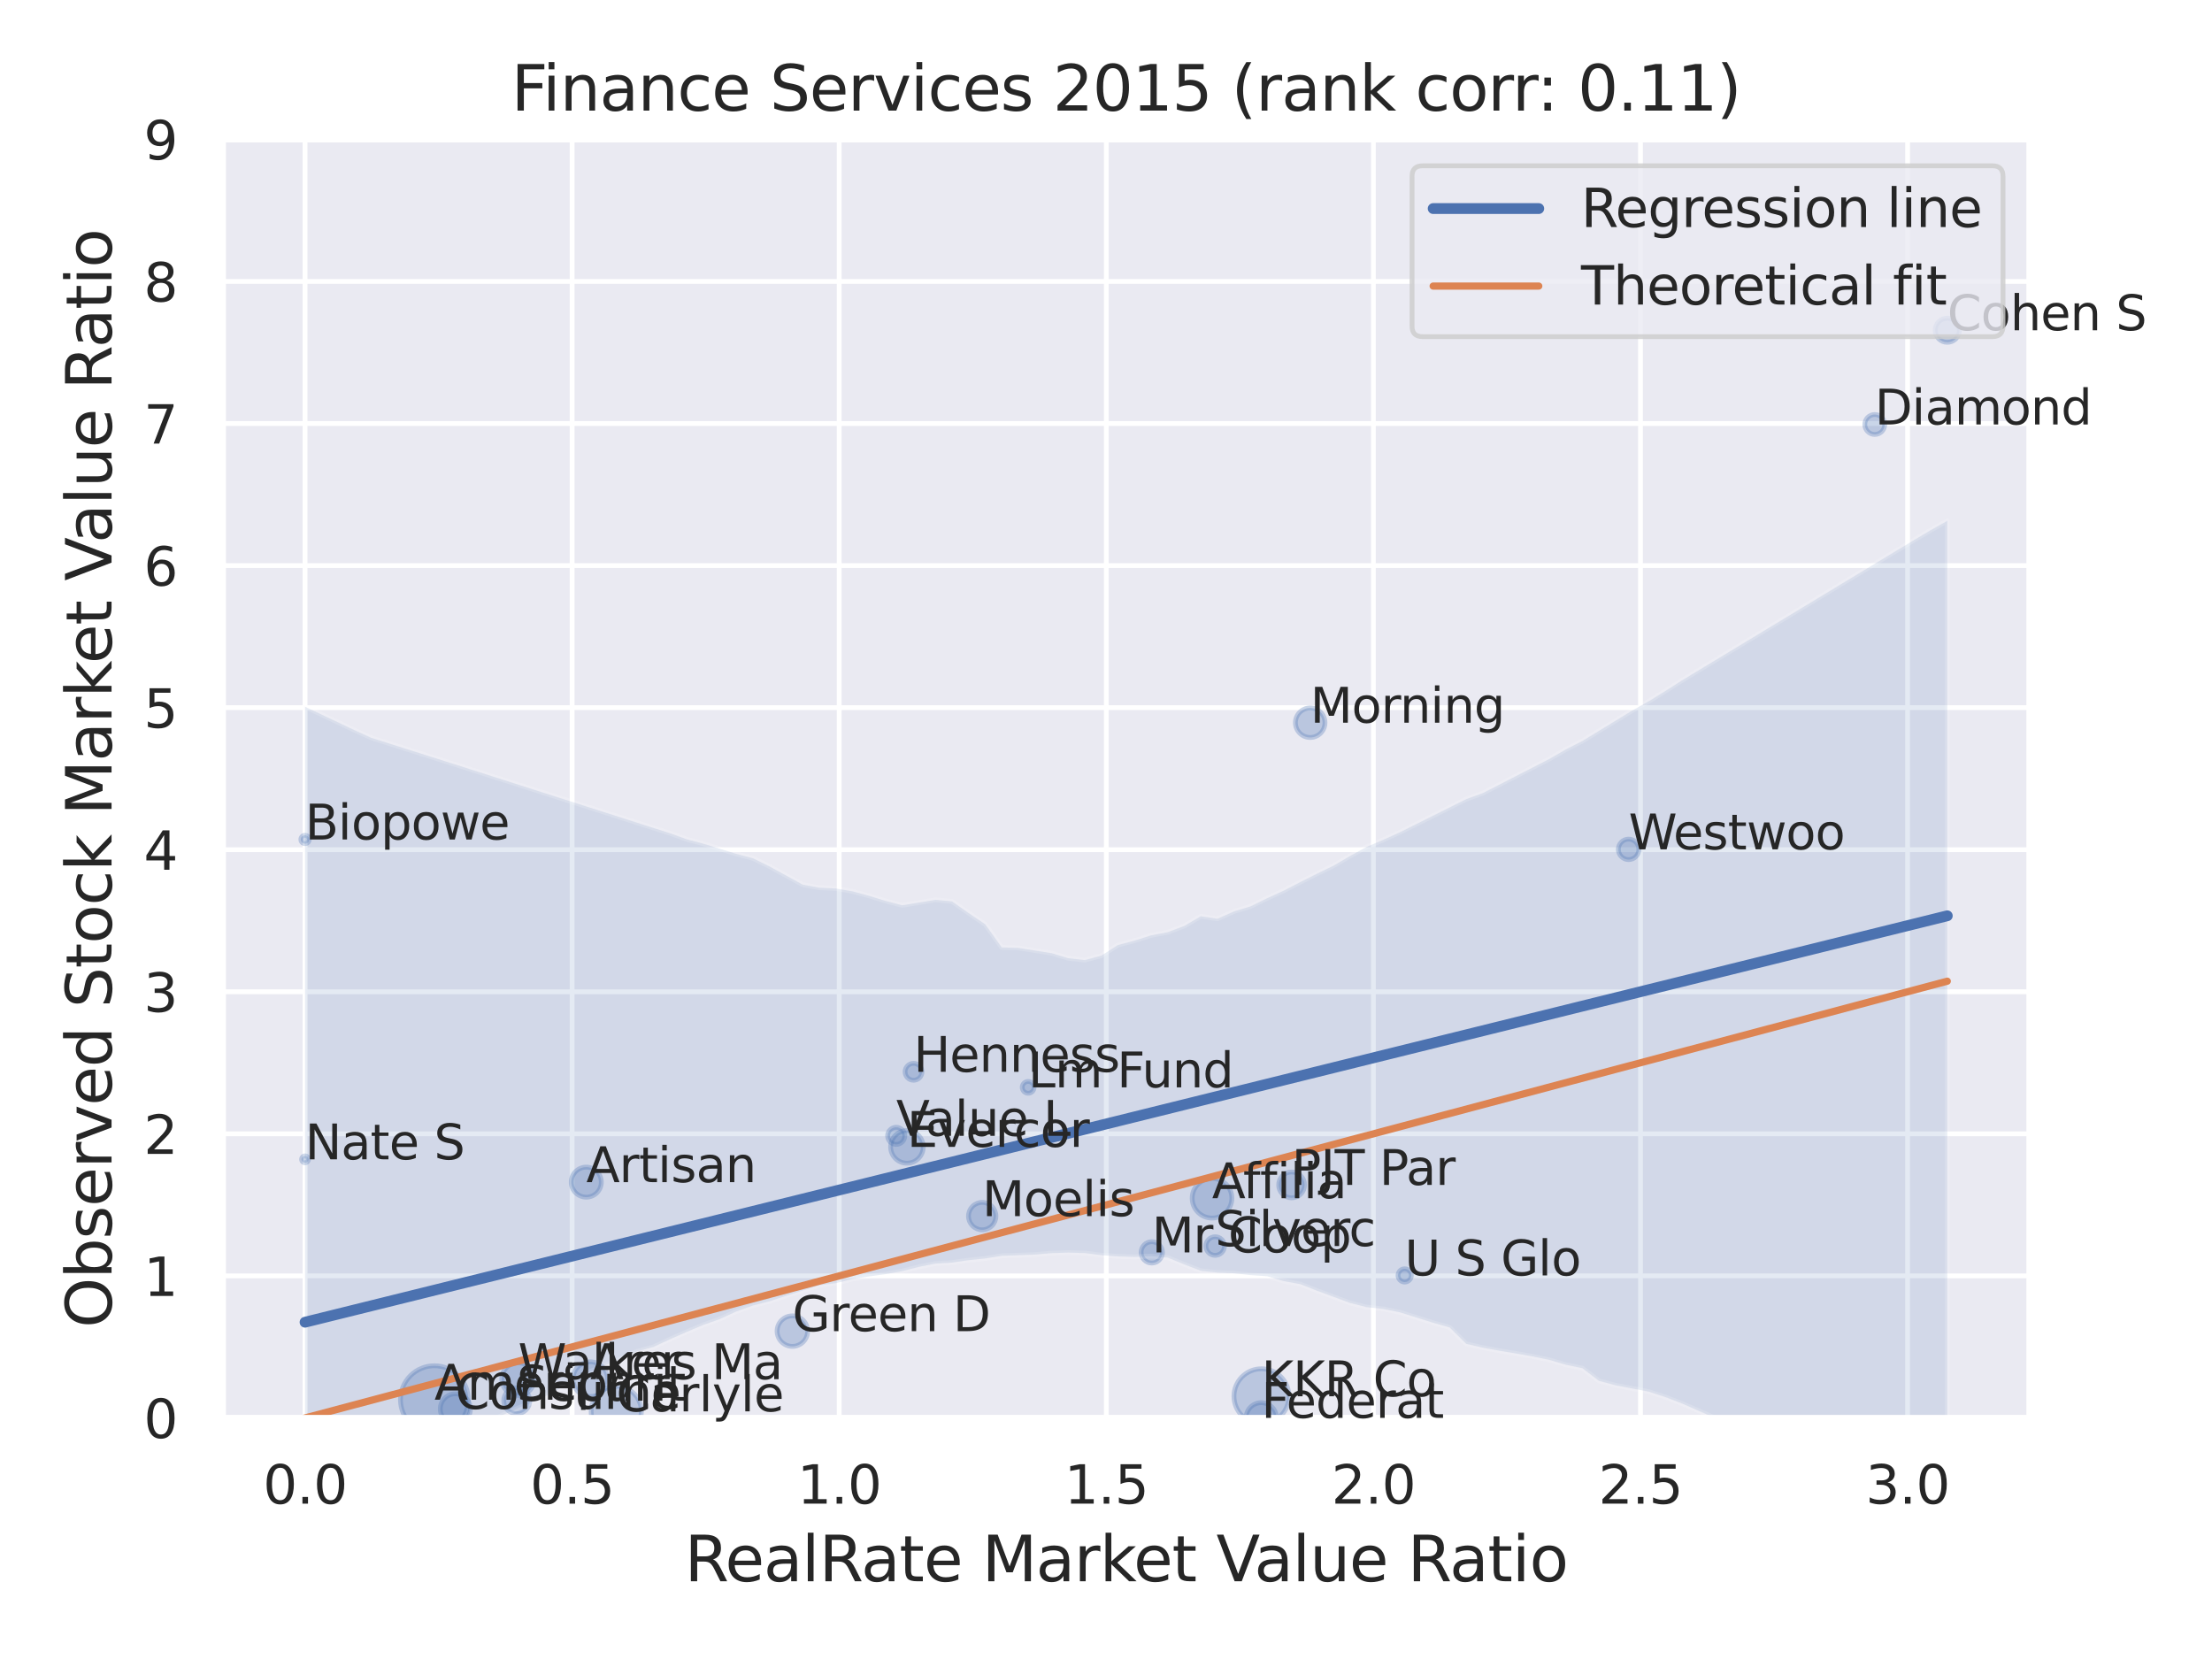<?xml version="1.0" encoding="utf-8" standalone="no"?>
<!DOCTYPE svg PUBLIC "-//W3C//DTD SVG 1.1//EN"
  "http://www.w3.org/Graphics/SVG/1.1/DTD/svg11.dtd">
<svg xmlns:xlink="http://www.w3.org/1999/xlink" width="460.8pt" height="345.6pt" viewBox="0 0 460.8 345.6" xmlns="http://www.w3.org/2000/svg" version="1.1">
 <defs>
  <style type="text/css">*{stroke-linejoin: round; stroke-linecap: butt}</style>
 </defs>
 <g id="figure_1">
  <g id="patch_1">
   <path d="M 0 345.6 
L 460.8 345.6 
L 460.8 0 
L 0 0 
z
" style="fill: #ffffff"/>
  </g>
  <g id="axes_1">
   <g id="patch_2">
    <path d="M 46.44 295.38 
L 422.763 295.38 
L 422.763 29.04 
L 46.44 29.04 
z
" style="fill: #eaeaf2"/>
   </g>
   <g id="matplotlib.axis_1">
    <g id="xtick_1">
     <g id="line2d_1">
      <path d="M 63.546 295.38 
L 63.546 29.04 
" clip-path="url(#pd95aca2000)" style="fill: none; stroke: #ffffff; stroke-linecap: round"/>
     </g>
     <g id="text_1">
      <!-- 0.0 -->
      <g style="fill: #262626" transform="translate(54.799 313.238) scale(0.11 -0.11)">
       <defs>
        <path id="DejaVuSans-30" d="M 2034 4250 
Q 1547 4250 1301 3770 
Q 1056 3291 1056 2328 
Q 1056 1369 1301 889 
Q 1547 409 2034 409 
Q 2525 409 2770 889 
Q 3016 1369 3016 2328 
Q 3016 3291 2770 3770 
Q 2525 4250 2034 4250 
z
M 2034 4750 
Q 2819 4750 3233 4129 
Q 3647 3509 3647 2328 
Q 3647 1150 3233 529 
Q 2819 -91 2034 -91 
Q 1250 -91 836 529 
Q 422 1150 422 2328 
Q 422 3509 836 4129 
Q 1250 4750 2034 4750 
z
" transform="scale(0.016)"/>
        <path id="DejaVuSans-2e" d="M 684 794 
L 1344 794 
L 1344 0 
L 684 0 
L 684 794 
z
" transform="scale(0.016)"/>
       </defs>
       <use xlink:href="#DejaVuSans-30"/>
       <use xlink:href="#DejaVuSans-2e" x="63.623"/>
       <use xlink:href="#DejaVuSans-30" x="95.41"/>
      </g>
     </g>
    </g>
    <g id="xtick_2">
     <g id="line2d_2">
      <path d="M 119.185 295.38 
L 119.185 29.04 
" clip-path="url(#pd95aca2000)" style="fill: none; stroke: #ffffff; stroke-linecap: round"/>
     </g>
     <g id="text_2">
      <!-- 0.5 -->
      <g style="fill: #262626" transform="translate(110.438 313.238) scale(0.11 -0.11)">
       <defs>
        <path id="DejaVuSans-35" d="M 691 4666 
L 3169 4666 
L 3169 4134 
L 1269 4134 
L 1269 2991 
Q 1406 3038 1543 3061 
Q 1681 3084 1819 3084 
Q 2600 3084 3056 2656 
Q 3513 2228 3513 1497 
Q 3513 744 3044 326 
Q 2575 -91 1722 -91 
Q 1428 -91 1123 -41 
Q 819 9 494 109 
L 494 744 
Q 775 591 1075 516 
Q 1375 441 1709 441 
Q 2250 441 2565 725 
Q 2881 1009 2881 1497 
Q 2881 1984 2565 2268 
Q 2250 2553 1709 2553 
Q 1456 2553 1204 2497 
Q 953 2441 691 2322 
L 691 4666 
z
" transform="scale(0.016)"/>
       </defs>
       <use xlink:href="#DejaVuSans-30"/>
       <use xlink:href="#DejaVuSans-2e" x="63.623"/>
       <use xlink:href="#DejaVuSans-35" x="95.41"/>
      </g>
     </g>
    </g>
    <g id="xtick_3">
     <g id="line2d_3">
      <path d="M 174.825 295.38 
L 174.825 29.04 
" clip-path="url(#pd95aca2000)" style="fill: none; stroke: #ffffff; stroke-linecap: round"/>
     </g>
     <g id="text_3">
      <!-- 1.0 -->
      <g style="fill: #262626" transform="translate(166.078 313.238) scale(0.11 -0.11)">
       <defs>
        <path id="DejaVuSans-31" d="M 794 531 
L 1825 531 
L 1825 4091 
L 703 3866 
L 703 4441 
L 1819 4666 
L 2450 4666 
L 2450 531 
L 3481 531 
L 3481 0 
L 794 0 
L 794 531 
z
" transform="scale(0.016)"/>
       </defs>
       <use xlink:href="#DejaVuSans-31"/>
       <use xlink:href="#DejaVuSans-2e" x="63.623"/>
       <use xlink:href="#DejaVuSans-30" x="95.41"/>
      </g>
     </g>
    </g>
    <g id="xtick_4">
     <g id="line2d_4">
      <path d="M 230.464 295.38 
L 230.464 29.04 
" clip-path="url(#pd95aca2000)" style="fill: none; stroke: #ffffff; stroke-linecap: round"/>
     </g>
     <g id="text_4">
      <!-- 1.5 -->
      <g style="fill: #262626" transform="translate(221.717 313.238) scale(0.11 -0.11)">
       <use xlink:href="#DejaVuSans-31"/>
       <use xlink:href="#DejaVuSans-2e" x="63.623"/>
       <use xlink:href="#DejaVuSans-35" x="95.41"/>
      </g>
     </g>
    </g>
    <g id="xtick_5">
     <g id="line2d_5">
      <path d="M 286.104 295.38 
L 286.104 29.04 
" clip-path="url(#pd95aca2000)" style="fill: none; stroke: #ffffff; stroke-linecap: round"/>
     </g>
     <g id="text_5">
      <!-- 2.0 -->
      <g style="fill: #262626" transform="translate(277.357 313.238) scale(0.11 -0.11)">
       <defs>
        <path id="DejaVuSans-32" d="M 1228 531 
L 3431 531 
L 3431 0 
L 469 0 
L 469 531 
Q 828 903 1448 1529 
Q 2069 2156 2228 2338 
Q 2531 2678 2651 2914 
Q 2772 3150 2772 3378 
Q 2772 3750 2511 3984 
Q 2250 4219 1831 4219 
Q 1534 4219 1204 4116 
Q 875 4013 500 3803 
L 500 4441 
Q 881 4594 1212 4672 
Q 1544 4750 1819 4750 
Q 2544 4750 2975 4387 
Q 3406 4025 3406 3419 
Q 3406 3131 3298 2873 
Q 3191 2616 2906 2266 
Q 2828 2175 2409 1742 
Q 1991 1309 1228 531 
z
" transform="scale(0.016)"/>
       </defs>
       <use xlink:href="#DejaVuSans-32"/>
       <use xlink:href="#DejaVuSans-2e" x="63.623"/>
       <use xlink:href="#DejaVuSans-30" x="95.41"/>
      </g>
     </g>
    </g>
    <g id="xtick_6">
     <g id="line2d_6">
      <path d="M 341.743 295.38 
L 341.743 29.04 
" clip-path="url(#pd95aca2000)" style="fill: none; stroke: #ffffff; stroke-linecap: round"/>
     </g>
     <g id="text_6">
      <!-- 2.5 -->
      <g style="fill: #262626" transform="translate(332.997 313.238) scale(0.11 -0.11)">
       <use xlink:href="#DejaVuSans-32"/>
       <use xlink:href="#DejaVuSans-2e" x="63.623"/>
       <use xlink:href="#DejaVuSans-35" x="95.41"/>
      </g>
     </g>
    </g>
    <g id="xtick_7">
     <g id="line2d_7">
      <path d="M 397.383 295.38 
L 397.383 29.04 
" clip-path="url(#pd95aca2000)" style="fill: none; stroke: #ffffff; stroke-linecap: round"/>
     </g>
     <g id="text_7">
      <!-- 3.0 -->
      <g style="fill: #262626" transform="translate(388.636 313.238) scale(0.11 -0.11)">
       <defs>
        <path id="DejaVuSans-33" d="M 2597 2516 
Q 3050 2419 3304 2112 
Q 3559 1806 3559 1356 
Q 3559 666 3084 287 
Q 2609 -91 1734 -91 
Q 1441 -91 1130 -33 
Q 819 25 488 141 
L 488 750 
Q 750 597 1062 519 
Q 1375 441 1716 441 
Q 2309 441 2620 675 
Q 2931 909 2931 1356 
Q 2931 1769 2642 2001 
Q 2353 2234 1838 2234 
L 1294 2234 
L 1294 2753 
L 1863 2753 
Q 2328 2753 2575 2939 
Q 2822 3125 2822 3475 
Q 2822 3834 2567 4026 
Q 2313 4219 1838 4219 
Q 1578 4219 1281 4162 
Q 984 4106 628 3988 
L 628 4550 
Q 988 4650 1302 4700 
Q 1616 4750 1894 4750 
Q 2613 4750 3031 4423 
Q 3450 4097 3450 3541 
Q 3450 3153 3228 2886 
Q 3006 2619 2597 2516 
z
" transform="scale(0.016)"/>
       </defs>
       <use xlink:href="#DejaVuSans-33"/>
       <use xlink:href="#DejaVuSans-2e" x="63.623"/>
       <use xlink:href="#DejaVuSans-30" x="95.41"/>
      </g>
     </g>
    </g>
    <g id="text_8">
     <!-- RealRate Market Value Ratio -->
     <g style="fill: #262626" transform="translate(142.615 329.404) scale(0.13 -0.13)">
      <defs>
       <path id="DejaVuSans-52" d="M 2841 2188 
Q 3044 2119 3236 1894 
Q 3428 1669 3622 1275 
L 4263 0 
L 3584 0 
L 2988 1197 
Q 2756 1666 2539 1819 
Q 2322 1972 1947 1972 
L 1259 1972 
L 1259 0 
L 628 0 
L 628 4666 
L 2053 4666 
Q 2853 4666 3247 4331 
Q 3641 3997 3641 3322 
Q 3641 2881 3436 2590 
Q 3231 2300 2841 2188 
z
M 1259 4147 
L 1259 2491 
L 2053 2491 
Q 2509 2491 2742 2702 
Q 2975 2913 2975 3322 
Q 2975 3731 2742 3939 
Q 2509 4147 2053 4147 
L 1259 4147 
z
" transform="scale(0.016)"/>
       <path id="DejaVuSans-65" d="M 3597 1894 
L 3597 1613 
L 953 1613 
Q 991 1019 1311 708 
Q 1631 397 2203 397 
Q 2534 397 2845 478 
Q 3156 559 3463 722 
L 3463 178 
Q 3153 47 2828 -22 
Q 2503 -91 2169 -91 
Q 1331 -91 842 396 
Q 353 884 353 1716 
Q 353 2575 817 3079 
Q 1281 3584 2069 3584 
Q 2775 3584 3186 3129 
Q 3597 2675 3597 1894 
z
M 3022 2063 
Q 3016 2534 2758 2815 
Q 2500 3097 2075 3097 
Q 1594 3097 1305 2825 
Q 1016 2553 972 2059 
L 3022 2063 
z
" transform="scale(0.016)"/>
       <path id="DejaVuSans-61" d="M 2194 1759 
Q 1497 1759 1228 1600 
Q 959 1441 959 1056 
Q 959 750 1161 570 
Q 1363 391 1709 391 
Q 2188 391 2477 730 
Q 2766 1069 2766 1631 
L 2766 1759 
L 2194 1759 
z
M 3341 1997 
L 3341 0 
L 2766 0 
L 2766 531 
Q 2569 213 2275 61 
Q 1981 -91 1556 -91 
Q 1019 -91 701 211 
Q 384 513 384 1019 
Q 384 1609 779 1909 
Q 1175 2209 1959 2209 
L 2766 2209 
L 2766 2266 
Q 2766 2663 2505 2880 
Q 2244 3097 1772 3097 
Q 1472 3097 1187 3025 
Q 903 2953 641 2809 
L 641 3341 
Q 956 3463 1253 3523 
Q 1550 3584 1831 3584 
Q 2591 3584 2966 3190 
Q 3341 2797 3341 1997 
z
" transform="scale(0.016)"/>
       <path id="DejaVuSans-6c" d="M 603 4863 
L 1178 4863 
L 1178 0 
L 603 0 
L 603 4863 
z
" transform="scale(0.016)"/>
       <path id="DejaVuSans-74" d="M 1172 4494 
L 1172 3500 
L 2356 3500 
L 2356 3053 
L 1172 3053 
L 1172 1153 
Q 1172 725 1289 603 
Q 1406 481 1766 481 
L 2356 481 
L 2356 0 
L 1766 0 
Q 1100 0 847 248 
Q 594 497 594 1153 
L 594 3053 
L 172 3053 
L 172 3500 
L 594 3500 
L 594 4494 
L 1172 4494 
z
" transform="scale(0.016)"/>
       <path id="DejaVuSans-20" transform="scale(0.016)"/>
       <path id="DejaVuSans-4d" d="M 628 4666 
L 1569 4666 
L 2759 1491 
L 3956 4666 
L 4897 4666 
L 4897 0 
L 4281 0 
L 4281 4097 
L 3078 897 
L 2444 897 
L 1241 4097 
L 1241 0 
L 628 0 
L 628 4666 
z
" transform="scale(0.016)"/>
       <path id="DejaVuSans-72" d="M 2631 2963 
Q 2534 3019 2420 3045 
Q 2306 3072 2169 3072 
Q 1681 3072 1420 2755 
Q 1159 2438 1159 1844 
L 1159 0 
L 581 0 
L 581 3500 
L 1159 3500 
L 1159 2956 
Q 1341 3275 1631 3429 
Q 1922 3584 2338 3584 
Q 2397 3584 2469 3576 
Q 2541 3569 2628 3553 
L 2631 2963 
z
" transform="scale(0.016)"/>
       <path id="DejaVuSans-6b" d="M 581 4863 
L 1159 4863 
L 1159 1991 
L 2875 3500 
L 3609 3500 
L 1753 1863 
L 3688 0 
L 2938 0 
L 1159 1709 
L 1159 0 
L 581 0 
L 581 4863 
z
" transform="scale(0.016)"/>
       <path id="DejaVuSans-56" d="M 1831 0 
L 50 4666 
L 709 4666 
L 2188 738 
L 3669 4666 
L 4325 4666 
L 2547 0 
L 1831 0 
z
" transform="scale(0.016)"/>
       <path id="DejaVuSans-75" d="M 544 1381 
L 544 3500 
L 1119 3500 
L 1119 1403 
Q 1119 906 1312 657 
Q 1506 409 1894 409 
Q 2359 409 2629 706 
Q 2900 1003 2900 1516 
L 2900 3500 
L 3475 3500 
L 3475 0 
L 2900 0 
L 2900 538 
Q 2691 219 2414 64 
Q 2138 -91 1772 -91 
Q 1169 -91 856 284 
Q 544 659 544 1381 
z
M 1991 3584 
L 1991 3584 
z
" transform="scale(0.016)"/>
       <path id="DejaVuSans-69" d="M 603 3500 
L 1178 3500 
L 1178 0 
L 603 0 
L 603 3500 
z
M 603 4863 
L 1178 4863 
L 1178 4134 
L 603 4134 
L 603 4863 
z
" transform="scale(0.016)"/>
       <path id="DejaVuSans-6f" d="M 1959 3097 
Q 1497 3097 1228 2736 
Q 959 2375 959 1747 
Q 959 1119 1226 758 
Q 1494 397 1959 397 
Q 2419 397 2687 759 
Q 2956 1122 2956 1747 
Q 2956 2369 2687 2733 
Q 2419 3097 1959 3097 
z
M 1959 3584 
Q 2709 3584 3137 3096 
Q 3566 2609 3566 1747 
Q 3566 888 3137 398 
Q 2709 -91 1959 -91 
Q 1206 -91 779 398 
Q 353 888 353 1747 
Q 353 2609 779 3096 
Q 1206 3584 1959 3584 
z
" transform="scale(0.016)"/>
      </defs>
      <use xlink:href="#DejaVuSans-52"/>
      <use xlink:href="#DejaVuSans-65" x="64.982"/>
      <use xlink:href="#DejaVuSans-61" x="126.506"/>
      <use xlink:href="#DejaVuSans-6c" x="187.785"/>
      <use xlink:href="#DejaVuSans-52" x="215.568"/>
      <use xlink:href="#DejaVuSans-61" x="282.801"/>
      <use xlink:href="#DejaVuSans-74" x="344.08"/>
      <use xlink:href="#DejaVuSans-65" x="383.289"/>
      <use xlink:href="#DejaVuSans-20" x="444.812"/>
      <use xlink:href="#DejaVuSans-4d" x="476.6"/>
      <use xlink:href="#DejaVuSans-61" x="562.879"/>
      <use xlink:href="#DejaVuSans-72" x="624.158"/>
      <use xlink:href="#DejaVuSans-6b" x="665.271"/>
      <use xlink:href="#DejaVuSans-65" x="719.557"/>
      <use xlink:href="#DejaVuSans-74" x="781.08"/>
      <use xlink:href="#DejaVuSans-20" x="820.289"/>
      <use xlink:href="#DejaVuSans-56" x="852.076"/>
      <use xlink:href="#DejaVuSans-61" x="912.734"/>
      <use xlink:href="#DejaVuSans-6c" x="974.014"/>
      <use xlink:href="#DejaVuSans-75" x="1001.797"/>
      <use xlink:href="#DejaVuSans-65" x="1065.176"/>
      <use xlink:href="#DejaVuSans-20" x="1126.699"/>
      <use xlink:href="#DejaVuSans-52" x="1158.486"/>
      <use xlink:href="#DejaVuSans-61" x="1225.719"/>
      <use xlink:href="#DejaVuSans-74" x="1286.998"/>
      <use xlink:href="#DejaVuSans-69" x="1326.207"/>
      <use xlink:href="#DejaVuSans-6f" x="1353.99"/>
     </g>
    </g>
   </g>
   <g id="matplotlib.axis_2">
    <g id="ytick_1">
     <g id="line2d_8">
      <path d="M 46.44 295.38 
L 422.763 295.38 
" clip-path="url(#pd95aca2000)" style="fill: none; stroke: #ffffff; stroke-linecap: round"/>
     </g>
     <g id="text_9">
      <!-- 0 -->
      <g style="fill: #262626" transform="translate(29.941 299.559) scale(0.11 -0.11)">
       <use xlink:href="#DejaVuSans-30"/>
      </g>
     </g>
    </g>
    <g id="ytick_2">
     <g id="line2d_9">
      <path d="M 46.44 265.787 
L 422.763 265.787 
" clip-path="url(#pd95aca2000)" style="fill: none; stroke: #ffffff; stroke-linecap: round"/>
     </g>
     <g id="text_10">
      <!-- 1 -->
      <g style="fill: #262626" transform="translate(29.941 269.966) scale(0.11 -0.11)">
       <use xlink:href="#DejaVuSans-31"/>
      </g>
     </g>
    </g>
    <g id="ytick_3">
     <g id="line2d_10">
      <path d="M 46.44 236.193 
L 422.763 236.193 
" clip-path="url(#pd95aca2000)" style="fill: none; stroke: #ffffff; stroke-linecap: round"/>
     </g>
     <g id="text_11">
      <!-- 2 -->
      <g style="fill: #262626" transform="translate(29.941 240.372) scale(0.11 -0.11)">
       <use xlink:href="#DejaVuSans-32"/>
      </g>
     </g>
    </g>
    <g id="ytick_4">
     <g id="line2d_11">
      <path d="M 46.44 206.6 
L 422.763 206.6 
" clip-path="url(#pd95aca2000)" style="fill: none; stroke: #ffffff; stroke-linecap: round"/>
     </g>
     <g id="text_12">
      <!-- 3 -->
      <g style="fill: #262626" transform="translate(29.941 210.779) scale(0.11 -0.11)">
       <use xlink:href="#DejaVuSans-33"/>
      </g>
     </g>
    </g>
    <g id="ytick_5">
     <g id="line2d_12">
      <path d="M 46.44 177.007 
L 422.763 177.007 
" clip-path="url(#pd95aca2000)" style="fill: none; stroke: #ffffff; stroke-linecap: round"/>
     </g>
     <g id="text_13">
      <!-- 4 -->
      <g style="fill: #262626" transform="translate(29.941 181.186) scale(0.11 -0.11)">
       <defs>
        <path id="DejaVuSans-34" d="M 2419 4116 
L 825 1625 
L 2419 1625 
L 2419 4116 
z
M 2253 4666 
L 3047 4666 
L 3047 1625 
L 3713 1625 
L 3713 1100 
L 3047 1100 
L 3047 0 
L 2419 0 
L 2419 1100 
L 313 1100 
L 313 1709 
L 2253 4666 
z
" transform="scale(0.016)"/>
       </defs>
       <use xlink:href="#DejaVuSans-34"/>
      </g>
     </g>
    </g>
    <g id="ytick_6">
     <g id="line2d_13">
      <path d="M 46.44 147.413 
L 422.763 147.413 
" clip-path="url(#pd95aca2000)" style="fill: none; stroke: #ffffff; stroke-linecap: round"/>
     </g>
     <g id="text_14">
      <!-- 5 -->
      <g style="fill: #262626" transform="translate(29.941 151.592) scale(0.11 -0.11)">
       <use xlink:href="#DejaVuSans-35"/>
      </g>
     </g>
    </g>
    <g id="ytick_7">
     <g id="line2d_14">
      <path d="M 46.44 117.82 
L 422.763 117.82 
" clip-path="url(#pd95aca2000)" style="fill: none; stroke: #ffffff; stroke-linecap: round"/>
     </g>
     <g id="text_15">
      <!-- 6 -->
      <g style="fill: #262626" transform="translate(29.941 121.999) scale(0.11 -0.11)">
       <defs>
        <path id="DejaVuSans-36" d="M 2113 2584 
Q 1688 2584 1439 2293 
Q 1191 2003 1191 1497 
Q 1191 994 1439 701 
Q 1688 409 2113 409 
Q 2538 409 2786 701 
Q 3034 994 3034 1497 
Q 3034 2003 2786 2293 
Q 2538 2584 2113 2584 
z
M 3366 4563 
L 3366 3988 
Q 3128 4100 2886 4159 
Q 2644 4219 2406 4219 
Q 1781 4219 1451 3797 
Q 1122 3375 1075 2522 
Q 1259 2794 1537 2939 
Q 1816 3084 2150 3084 
Q 2853 3084 3261 2657 
Q 3669 2231 3669 1497 
Q 3669 778 3244 343 
Q 2819 -91 2113 -91 
Q 1303 -91 875 529 
Q 447 1150 447 2328 
Q 447 3434 972 4092 
Q 1497 4750 2381 4750 
Q 2619 4750 2861 4703 
Q 3103 4656 3366 4563 
z
" transform="scale(0.016)"/>
       </defs>
       <use xlink:href="#DejaVuSans-36"/>
      </g>
     </g>
    </g>
    <g id="ytick_8">
     <g id="line2d_15">
      <path d="M 46.44 88.227 
L 422.763 88.227 
" clip-path="url(#pd95aca2000)" style="fill: none; stroke: #ffffff; stroke-linecap: round"/>
     </g>
     <g id="text_16">
      <!-- 7 -->
      <g style="fill: #262626" transform="translate(29.941 92.406) scale(0.11 -0.11)">
       <defs>
        <path id="DejaVuSans-37" d="M 525 4666 
L 3525 4666 
L 3525 4397 
L 1831 0 
L 1172 0 
L 2766 4134 
L 525 4134 
L 525 4666 
z
" transform="scale(0.016)"/>
       </defs>
       <use xlink:href="#DejaVuSans-37"/>
      </g>
     </g>
    </g>
    <g id="ytick_9">
     <g id="line2d_16">
      <path d="M 46.44 58.633 
L 422.763 58.633 
" clip-path="url(#pd95aca2000)" style="fill: none; stroke: #ffffff; stroke-linecap: round"/>
     </g>
     <g id="text_17">
      <!-- 8 -->
      <g style="fill: #262626" transform="translate(29.941 62.812) scale(0.11 -0.11)">
       <defs>
        <path id="DejaVuSans-38" d="M 2034 2216 
Q 1584 2216 1326 1975 
Q 1069 1734 1069 1313 
Q 1069 891 1326 650 
Q 1584 409 2034 409 
Q 2484 409 2743 651 
Q 3003 894 3003 1313 
Q 3003 1734 2745 1975 
Q 2488 2216 2034 2216 
z
M 1403 2484 
Q 997 2584 770 2862 
Q 544 3141 544 3541 
Q 544 4100 942 4425 
Q 1341 4750 2034 4750 
Q 2731 4750 3128 4425 
Q 3525 4100 3525 3541 
Q 3525 3141 3298 2862 
Q 3072 2584 2669 2484 
Q 3125 2378 3379 2068 
Q 3634 1759 3634 1313 
Q 3634 634 3220 271 
Q 2806 -91 2034 -91 
Q 1263 -91 848 271 
Q 434 634 434 1313 
Q 434 1759 690 2068 
Q 947 2378 1403 2484 
z
M 1172 3481 
Q 1172 3119 1398 2916 
Q 1625 2713 2034 2713 
Q 2441 2713 2670 2916 
Q 2900 3119 2900 3481 
Q 2900 3844 2670 4047 
Q 2441 4250 2034 4250 
Q 1625 4250 1398 4047 
Q 1172 3844 1172 3481 
z
" transform="scale(0.016)"/>
       </defs>
       <use xlink:href="#DejaVuSans-38"/>
      </g>
     </g>
    </g>
    <g id="ytick_10">
     <g id="line2d_17">
      <path d="M 46.44 29.04 
L 422.763 29.04 
" clip-path="url(#pd95aca2000)" style="fill: none; stroke: #ffffff; stroke-linecap: round"/>
     </g>
     <g id="text_18">
      <!-- 9 -->
      <g style="fill: #262626" transform="translate(29.941 33.219) scale(0.11 -0.11)">
       <defs>
        <path id="DejaVuSans-39" d="M 703 97 
L 703 672 
Q 941 559 1184 500 
Q 1428 441 1663 441 
Q 2288 441 2617 861 
Q 2947 1281 2994 2138 
Q 2813 1869 2534 1725 
Q 2256 1581 1919 1581 
Q 1219 1581 811 2004 
Q 403 2428 403 3163 
Q 403 3881 828 4315 
Q 1253 4750 1959 4750 
Q 2769 4750 3195 4129 
Q 3622 3509 3622 2328 
Q 3622 1225 3098 567 
Q 2575 -91 1691 -91 
Q 1453 -91 1209 -44 
Q 966 3 703 97 
z
M 1959 2075 
Q 2384 2075 2632 2365 
Q 2881 2656 2881 3163 
Q 2881 3666 2632 3958 
Q 2384 4250 1959 4250 
Q 1534 4250 1286 3958 
Q 1038 3666 1038 3163 
Q 1038 2656 1286 2365 
Q 1534 2075 1959 2075 
z
" transform="scale(0.016)"/>
       </defs>
       <use xlink:href="#DejaVuSans-39"/>
      </g>
     </g>
    </g>
    <g id="text_19">
     <!-- Observed Stock Market Value Ratio -->
     <g style="fill: #262626" transform="translate(23.238 276.612) rotate(-90) scale(0.13 -0.13)">
      <defs>
       <path id="DejaVuSans-4f" d="M 2522 4238 
Q 1834 4238 1429 3725 
Q 1025 3213 1025 2328 
Q 1025 1447 1429 934 
Q 1834 422 2522 422 
Q 3209 422 3611 934 
Q 4013 1447 4013 2328 
Q 4013 3213 3611 3725 
Q 3209 4238 2522 4238 
z
M 2522 4750 
Q 3503 4750 4090 4092 
Q 4678 3434 4678 2328 
Q 4678 1225 4090 567 
Q 3503 -91 2522 -91 
Q 1538 -91 948 565 
Q 359 1222 359 2328 
Q 359 3434 948 4092 
Q 1538 4750 2522 4750 
z
" transform="scale(0.016)"/>
       <path id="DejaVuSans-62" d="M 3116 1747 
Q 3116 2381 2855 2742 
Q 2594 3103 2138 3103 
Q 1681 3103 1420 2742 
Q 1159 2381 1159 1747 
Q 1159 1113 1420 752 
Q 1681 391 2138 391 
Q 2594 391 2855 752 
Q 3116 1113 3116 1747 
z
M 1159 2969 
Q 1341 3281 1617 3432 
Q 1894 3584 2278 3584 
Q 2916 3584 3314 3078 
Q 3713 2572 3713 1747 
Q 3713 922 3314 415 
Q 2916 -91 2278 -91 
Q 1894 -91 1617 61 
Q 1341 213 1159 525 
L 1159 0 
L 581 0 
L 581 4863 
L 1159 4863 
L 1159 2969 
z
" transform="scale(0.016)"/>
       <path id="DejaVuSans-73" d="M 2834 3397 
L 2834 2853 
Q 2591 2978 2328 3040 
Q 2066 3103 1784 3103 
Q 1356 3103 1142 2972 
Q 928 2841 928 2578 
Q 928 2378 1081 2264 
Q 1234 2150 1697 2047 
L 1894 2003 
Q 2506 1872 2764 1633 
Q 3022 1394 3022 966 
Q 3022 478 2636 193 
Q 2250 -91 1575 -91 
Q 1294 -91 989 -36 
Q 684 19 347 128 
L 347 722 
Q 666 556 975 473 
Q 1284 391 1588 391 
Q 1994 391 2212 530 
Q 2431 669 2431 922 
Q 2431 1156 2273 1281 
Q 2116 1406 1581 1522 
L 1381 1569 
Q 847 1681 609 1914 
Q 372 2147 372 2553 
Q 372 3047 722 3315 
Q 1072 3584 1716 3584 
Q 2034 3584 2315 3537 
Q 2597 3491 2834 3397 
z
" transform="scale(0.016)"/>
       <path id="DejaVuSans-76" d="M 191 3500 
L 800 3500 
L 1894 563 
L 2988 3500 
L 3597 3500 
L 2284 0 
L 1503 0 
L 191 3500 
z
" transform="scale(0.016)"/>
       <path id="DejaVuSans-64" d="M 2906 2969 
L 2906 4863 
L 3481 4863 
L 3481 0 
L 2906 0 
L 2906 525 
Q 2725 213 2448 61 
Q 2172 -91 1784 -91 
Q 1150 -91 751 415 
Q 353 922 353 1747 
Q 353 2572 751 3078 
Q 1150 3584 1784 3584 
Q 2172 3584 2448 3432 
Q 2725 3281 2906 2969 
z
M 947 1747 
Q 947 1113 1208 752 
Q 1469 391 1925 391 
Q 2381 391 2643 752 
Q 2906 1113 2906 1747 
Q 2906 2381 2643 2742 
Q 2381 3103 1925 3103 
Q 1469 3103 1208 2742 
Q 947 2381 947 1747 
z
" transform="scale(0.016)"/>
       <path id="DejaVuSans-53" d="M 3425 4513 
L 3425 3897 
Q 3066 4069 2747 4153 
Q 2428 4238 2131 4238 
Q 1616 4238 1336 4038 
Q 1056 3838 1056 3469 
Q 1056 3159 1242 3001 
Q 1428 2844 1947 2747 
L 2328 2669 
Q 3034 2534 3370 2195 
Q 3706 1856 3706 1288 
Q 3706 609 3251 259 
Q 2797 -91 1919 -91 
Q 1588 -91 1214 -16 
Q 841 59 441 206 
L 441 856 
Q 825 641 1194 531 
Q 1563 422 1919 422 
Q 2459 422 2753 634 
Q 3047 847 3047 1241 
Q 3047 1584 2836 1778 
Q 2625 1972 2144 2069 
L 1759 2144 
Q 1053 2284 737 2584 
Q 422 2884 422 3419 
Q 422 4038 858 4394 
Q 1294 4750 2059 4750 
Q 2388 4750 2728 4690 
Q 3069 4631 3425 4513 
z
" transform="scale(0.016)"/>
       <path id="DejaVuSans-63" d="M 3122 3366 
L 3122 2828 
Q 2878 2963 2633 3030 
Q 2388 3097 2138 3097 
Q 1578 3097 1268 2742 
Q 959 2388 959 1747 
Q 959 1106 1268 751 
Q 1578 397 2138 397 
Q 2388 397 2633 464 
Q 2878 531 3122 666 
L 3122 134 
Q 2881 22 2623 -34 
Q 2366 -91 2075 -91 
Q 1284 -91 818 406 
Q 353 903 353 1747 
Q 353 2603 823 3093 
Q 1294 3584 2113 3584 
Q 2378 3584 2631 3529 
Q 2884 3475 3122 3366 
z
" transform="scale(0.016)"/>
      </defs>
      <use xlink:href="#DejaVuSans-4f"/>
      <use xlink:href="#DejaVuSans-62" x="78.711"/>
      <use xlink:href="#DejaVuSans-73" x="142.188"/>
      <use xlink:href="#DejaVuSans-65" x="194.287"/>
      <use xlink:href="#DejaVuSans-72" x="255.811"/>
      <use xlink:href="#DejaVuSans-76" x="296.924"/>
      <use xlink:href="#DejaVuSans-65" x="356.104"/>
      <use xlink:href="#DejaVuSans-64" x="417.627"/>
      <use xlink:href="#DejaVuSans-20" x="481.104"/>
      <use xlink:href="#DejaVuSans-53" x="512.891"/>
      <use xlink:href="#DejaVuSans-74" x="576.367"/>
      <use xlink:href="#DejaVuSans-6f" x="615.576"/>
      <use xlink:href="#DejaVuSans-63" x="676.758"/>
      <use xlink:href="#DejaVuSans-6b" x="731.738"/>
      <use xlink:href="#DejaVuSans-20" x="789.648"/>
      <use xlink:href="#DejaVuSans-4d" x="821.436"/>
      <use xlink:href="#DejaVuSans-61" x="907.715"/>
      <use xlink:href="#DejaVuSans-72" x="968.994"/>
      <use xlink:href="#DejaVuSans-6b" x="1010.107"/>
      <use xlink:href="#DejaVuSans-65" x="1064.393"/>
      <use xlink:href="#DejaVuSans-74" x="1125.916"/>
      <use xlink:href="#DejaVuSans-20" x="1165.125"/>
      <use xlink:href="#DejaVuSans-56" x="1196.912"/>
      <use xlink:href="#DejaVuSans-61" x="1257.57"/>
      <use xlink:href="#DejaVuSans-6c" x="1318.85"/>
      <use xlink:href="#DejaVuSans-75" x="1346.633"/>
      <use xlink:href="#DejaVuSans-65" x="1410.012"/>
      <use xlink:href="#DejaVuSans-20" x="1471.535"/>
      <use xlink:href="#DejaVuSans-52" x="1503.322"/>
      <use xlink:href="#DejaVuSans-61" x="1570.555"/>
      <use xlink:href="#DejaVuSans-74" x="1631.834"/>
      <use xlink:href="#DejaVuSans-69" x="1671.043"/>
      <use xlink:href="#DejaVuSans-6f" x="1698.826"/>
     </g>
    </g>
   </g>
   <g id="PathCollection_1">
    <path d="M 107.648 294.508 
C 108.368 294.508 109.058 294.222 109.567 293.713 
C 110.076 293.204 110.362 292.514 110.362 291.794 
C 110.362 291.075 110.076 290.384 109.567 289.875 
C 109.058 289.366 108.368 289.081 107.648 289.081 
C 106.929 289.081 106.238 289.366 105.729 289.875 
C 105.221 290.384 104.935 291.075 104.935 291.794 
C 104.935 292.514 105.221 293.204 105.729 293.713 
C 106.238 294.222 106.929 294.508 107.648 294.508 
z
" clip-path="url(#pd95aca2000)" style="fill: #4c72b0; fill-opacity: 0.3; stroke: #4c72b0; stroke-opacity: 0.3"/>
    <path d="M 186.698 238.401 
C 187.172 238.401 187.626 238.213 187.961 237.878 
C 188.296 237.543 188.484 237.089 188.484 236.615 
C 188.484 236.141 188.296 235.687 187.961 235.352 
C 187.626 235.017 187.172 234.829 186.698 234.829 
C 186.224 234.829 185.77 235.017 185.435 235.352 
C 185.1 235.687 184.912 236.141 184.912 236.615 
C 184.912 237.089 185.1 237.543 185.435 237.878 
C 185.77 238.213 186.224 238.401 186.698 238.401 
z
" clip-path="url(#pd95aca2000)" style="fill: #4c72b0; fill-opacity: 0.3; stroke: #4c72b0; stroke-opacity: 0.3"/>
    <path d="M 292.625 267.079 
C 292.992 267.079 293.345 266.933 293.604 266.673 
C 293.864 266.414 294.01 266.061 294.01 265.694 
C 294.01 265.327 293.864 264.975 293.604 264.715 
C 293.345 264.455 292.992 264.309 292.625 264.309 
C 292.258 264.309 291.906 264.455 291.646 264.715 
C 291.386 264.975 291.24 265.327 291.24 265.694 
C 291.24 266.061 291.386 266.414 291.646 266.673 
C 291.906 266.933 292.258 267.079 292.625 267.079 
z
" clip-path="url(#pd95aca2000)" style="fill: #4c72b0; fill-opacity: 0.3; stroke: #4c72b0; stroke-opacity: 0.3"/>
    <path d="M 90.494 298.652 
C 92.369 298.652 94.168 297.907 95.494 296.581 
C 96.82 295.255 97.565 293.456 97.565 291.581 
C 97.565 289.706 96.82 287.907 95.494 286.581 
C 94.168 285.255 92.369 284.51 90.494 284.51 
C 88.619 284.51 86.82 285.255 85.494 286.581 
C 84.168 287.907 83.423 289.706 83.423 291.581 
C 83.423 293.456 84.168 295.255 85.494 296.581 
C 86.82 297.907 88.619 298.652 90.494 298.652 
z
" clip-path="url(#pd95aca2000)" style="fill: #4c72b0; fill-opacity: 0.3; stroke: #4c72b0; stroke-opacity: 0.3"/>
    <path d="M 94.863 296.639 
C 95.697 296.639 96.496 296.307 97.086 295.718 
C 97.675 295.128 98.007 294.329 98.007 293.495 
C 98.007 292.662 97.675 291.862 97.086 291.273 
C 96.496 290.683 95.697 290.352 94.863 290.352 
C 94.029 290.352 93.23 290.683 92.64 291.273 
C 92.051 291.862 91.72 292.662 91.72 293.495 
C 91.72 294.329 92.051 295.128 92.64 295.718 
C 93.23 296.307 94.029 296.639 94.863 296.639 
z
" clip-path="url(#pd95aca2000)" style="fill: #4c72b0; fill-opacity: 0.3; stroke: #4c72b0; stroke-opacity: 0.3"/>
    <path d="M 390.547 90.504 
C 391.097 90.504 391.625 90.285 392.015 89.896 
C 392.404 89.506 392.623 88.978 392.623 88.428 
C 392.623 87.878 392.404 87.35 392.015 86.96 
C 391.625 86.571 391.097 86.352 390.547 86.352 
C 389.996 86.352 389.468 86.571 389.079 86.96 
C 388.69 87.35 388.471 87.878 388.471 88.428 
C 388.471 88.978 388.69 89.506 389.079 89.896 
C 389.468 90.285 389.996 90.504 390.547 90.504 
z
" clip-path="url(#pd95aca2000)" style="fill: #4c72b0; fill-opacity: 0.3; stroke: #4c72b0; stroke-opacity: 0.3"/>
    <path d="M 239.936 263.115 
C 240.525 263.115 241.09 262.881 241.507 262.465 
C 241.924 262.048 242.158 261.483 242.158 260.893 
C 242.158 260.304 241.924 259.739 241.507 259.322 
C 241.09 258.905 240.525 258.671 239.936 258.671 
C 239.347 258.671 238.781 258.905 238.365 259.322 
C 237.948 259.739 237.714 260.304 237.714 260.893 
C 237.714 261.483 237.948 262.048 238.365 262.465 
C 238.781 262.881 239.347 263.115 239.936 263.115 
z
" clip-path="url(#pd95aca2000)" style="fill: #4c72b0; fill-opacity: 0.3; stroke: #4c72b0; stroke-opacity: 0.3"/>
    <path d="M 252.486 253.745 
C 253.583 253.745 254.635 253.309 255.411 252.533 
C 256.187 251.758 256.623 250.705 256.623 249.608 
C 256.623 248.511 256.187 247.459 255.411 246.683 
C 254.635 245.908 253.583 245.472 252.486 245.472 
C 251.389 245.472 250.337 245.908 249.561 246.683 
C 248.785 247.459 248.35 248.511 248.35 249.608 
C 248.35 250.705 248.785 251.758 249.561 252.533 
C 250.337 253.309 251.389 253.745 252.486 253.745 
z
" clip-path="url(#pd95aca2000)" style="fill: #4c72b0; fill-opacity: 0.3; stroke: #4c72b0; stroke-opacity: 0.3"/>
    <path d="M 63.546 -19895.121 
C 64.302 -19895.121 65.028 -19895.422 65.563 -19895.957 
C 66.099 -19896.492 66.399 -19897.218 66.399 -19897.975 
C 66.399 -19898.732 66.099 -19899.457 65.563 -19899.993 
C 65.028 -19900.528 64.302 -19900.828 63.546 -19900.828 
C 62.789 -19900.828 62.063 -19900.528 61.528 -19899.993 
C 60.993 -19899.457 60.692 -19898.732 60.692 -19897.975 
C 60.692 -19897.218 60.993 -19896.492 61.528 -19895.957 
C 62.063 -19895.422 62.789 -19895.121 63.546 -19895.121 
z
" clip-path="url(#pd95aca2000)" style="fill: #4c72b0; fill-opacity: 0.3; stroke: #4c72b0; stroke-opacity: 0.3"/>
    <path d="M 262.746 298.539 
C 263.586 298.539 264.392 298.206 264.987 297.611 
C 265.581 297.017 265.914 296.211 265.914 295.371 
C 265.914 294.531 265.581 293.725 264.987 293.131 
C 264.392 292.537 263.586 292.203 262.746 292.203 
C 261.906 292.203 261.1 292.537 260.506 293.131 
C 259.912 293.725 259.578 294.531 259.578 295.371 
C 259.578 296.211 259.912 297.017 260.506 297.611 
C 261.1 298.206 261.906 298.539 262.746 298.539 
z
" clip-path="url(#pd95aca2000)" style="fill: #4c72b0; fill-opacity: 0.3; stroke: #4c72b0; stroke-opacity: 0.3"/>
    <path d="M 190.311 225.037 
C 190.778 225.037 191.227 224.851 191.557 224.521 
C 191.888 224.19 192.073 223.742 192.073 223.274 
C 192.073 222.807 191.888 222.358 191.557 222.028 
C 191.227 221.697 190.778 221.511 190.311 221.511 
C 189.843 221.511 189.395 221.697 189.064 222.028 
C 188.733 222.358 188.548 222.807 188.548 223.274 
C 188.548 223.742 188.733 224.19 189.064 224.521 
C 189.395 224.851 189.843 225.037 190.311 225.037 
z
" clip-path="url(#pd95aca2000)" style="fill: #4c72b0; fill-opacity: 0.3; stroke: #4c72b0; stroke-opacity: 0.3"/>
    <path d="M 339.271 179.073 
C 339.837 179.073 340.38 178.848 340.781 178.448 
C 341.181 178.047 341.406 177.504 341.406 176.938 
C 341.406 176.372 341.181 175.828 340.781 175.428 
C 340.38 175.028 339.837 174.803 339.271 174.803 
C 338.704 174.803 338.161 175.028 337.761 175.428 
C 337.36 175.828 337.135 176.372 337.135 176.938 
C 337.135 177.504 337.36 178.047 337.761 178.448 
C 338.161 178.848 338.704 179.073 339.271 179.073 
z
" clip-path="url(#pd95aca2000)" style="fill: #4c72b0; fill-opacity: 0.3; stroke: #4c72b0; stroke-opacity: 0.3"/>
    <path d="M 122.957 290.918 
C 123.916 290.918 124.835 290.537 125.513 289.86 
C 126.191 289.182 126.572 288.262 126.572 287.303 
C 126.572 286.345 126.191 285.425 125.513 284.747 
C 124.835 284.069 123.916 283.688 122.957 283.688 
C 121.998 283.688 121.079 284.069 120.401 284.747 
C 119.723 285.425 119.342 286.345 119.342 287.303 
C 119.342 288.262 119.723 289.182 120.401 289.86 
C 121.079 290.537 121.998 290.918 122.957 290.918 
z
" clip-path="url(#pd95aca2000)" style="fill: #4c72b0; fill-opacity: 0.3; stroke: #4c72b0; stroke-opacity: 0.3"/>
    <path d="M 405.657 71.311 
C 406.324 71.311 406.963 71.046 407.435 70.575 
C 407.906 70.103 408.171 69.464 408.171 68.797 
C 408.171 68.131 407.906 67.491 407.435 67.02 
C 406.963 66.548 406.324 66.283 405.657 66.283 
C 404.99 66.283 404.351 66.548 403.879 67.02 
C 403.408 67.491 403.143 68.131 403.143 68.797 
C 403.143 69.464 403.408 70.103 403.879 70.575 
C 404.351 71.046 404.99 71.311 405.657 71.311 
z
" clip-path="url(#pd95aca2000)" style="fill: #4c72b0; fill-opacity: 0.3; stroke: #4c72b0; stroke-opacity: 0.3"/>
    <path d="M 272.939 153.631 
C 273.755 153.631 274.538 153.307 275.116 152.729 
C 275.693 152.152 276.017 151.369 276.017 150.553 
C 276.017 149.737 275.693 148.954 275.116 148.376 
C 274.538 147.799 273.755 147.475 272.939 147.475 
C 272.123 147.475 271.34 147.799 270.763 148.376 
C 270.185 148.954 269.861 149.737 269.861 150.553 
C 269.861 151.369 270.185 152.152 270.763 152.729 
C 271.34 153.307 272.123 153.631 272.939 153.631 
z
" clip-path="url(#pd95aca2000)" style="fill: #4c72b0; fill-opacity: 0.3; stroke: #4c72b0; stroke-opacity: 0.3"/>
    <path d="M 188.931 242.316 
C 189.833 242.316 190.697 241.958 191.334 241.32 
C 191.972 240.683 192.33 239.819 192.33 238.917 
C 192.33 238.016 191.972 237.152 191.334 236.514 
C 190.697 235.877 189.833 235.519 188.931 235.519 
C 188.03 235.519 187.166 235.877 186.528 236.514 
C 185.891 237.152 185.533 238.016 185.533 238.917 
C 185.533 239.819 185.891 240.683 186.528 241.32 
C 187.166 241.958 188.03 242.316 188.931 242.316 
z
" clip-path="url(#pd95aca2000)" style="fill: #4c72b0; fill-opacity: 0.3; stroke: #4c72b0; stroke-opacity: 0.3"/>
    <path d="M 63.803 -412.625 
C 64.135 -412.625 64.453 -412.757 64.687 -412.991 
C 64.922 -413.226 65.054 -413.544 65.054 -413.875 
C 65.054 -414.207 64.922 -414.525 64.687 -414.76 
C 64.453 -414.994 64.135 -415.126 63.803 -415.126 
C 63.472 -415.126 63.153 -414.994 62.919 -414.76 
C 62.684 -414.525 62.553 -414.207 62.553 -413.875 
C 62.553 -413.544 62.684 -413.226 62.919 -412.991 
C 63.153 -412.757 63.472 -412.625 63.803 -412.625 
z
" clip-path="url(#pd95aca2000)" style="fill: #4c72b0; fill-opacity: 0.3; stroke: #4c72b0; stroke-opacity: 0.3"/>
    <path d="M 165.065 280.479 
C 165.909 280.479 166.718 280.144 167.315 279.547 
C 167.911 278.95 168.247 278.141 168.247 277.297 
C 168.247 276.453 167.911 275.644 167.315 275.047 
C 166.718 274.451 165.909 274.115 165.065 274.115 
C 164.221 274.115 163.412 274.451 162.815 275.047 
C 162.218 275.644 161.883 276.453 161.883 277.297 
C 161.883 278.141 162.218 278.95 162.815 279.547 
C 163.412 280.144 164.221 280.479 165.065 280.479 
z
" clip-path="url(#pd95aca2000)" style="fill: #4c72b0; fill-opacity: 0.3; stroke: #4c72b0; stroke-opacity: 0.3"/>
    <path d="M 262.782 296.59 
C 264.301 296.59 265.757 295.987 266.831 294.913 
C 267.905 293.839 268.508 292.383 268.508 290.864 
C 268.508 289.346 267.905 287.889 266.831 286.815 
C 265.757 285.742 264.301 285.138 262.782 285.138 
C 261.264 285.138 259.807 285.742 258.734 286.815 
C 257.66 287.889 257.057 289.346 257.057 290.864 
C 257.057 292.383 257.66 293.839 258.734 294.913 
C 259.807 295.987 261.264 296.59 262.782 296.59 
z
" clip-path="url(#pd95aca2000)" style="fill: #4c72b0; fill-opacity: 0.3; stroke: #4c72b0; stroke-opacity: 0.3"/>
    <path d="M 63.546 242.233 
C 63.736 242.233 63.919 242.157 64.054 242.022 
C 64.189 241.887 64.265 241.704 64.265 241.513 
C 64.265 241.323 64.189 241.14 64.054 241.005 
C 63.919 240.87 63.736 240.794 63.546 240.794 
C 63.355 240.794 63.172 240.87 63.037 241.005 
C 62.902 241.14 62.826 241.323 62.826 241.513 
C 62.826 241.704 62.902 241.887 63.037 242.022 
C 63.172 242.157 63.355 242.233 63.546 242.233 
z
" clip-path="url(#pd95aca2000)" style="fill: #4c72b0; fill-opacity: 0.3; stroke: #4c72b0; stroke-opacity: 0.3"/>
    <path d="M 107.924 290.69 
C 108.825 290.69 109.689 290.332 110.327 289.695 
C 110.964 289.058 111.322 288.193 111.322 287.292 
C 111.322 286.391 110.964 285.527 110.327 284.89 
C 109.689 284.253 108.825 283.895 107.924 283.895 
C 107.023 283.895 106.159 284.253 105.522 284.89 
C 104.885 285.527 104.527 286.391 104.527 287.292 
C 104.527 288.193 104.885 289.058 105.522 289.695 
C 106.159 290.332 107.023 290.69 107.924 290.69 
z
" clip-path="url(#pd95aca2000)" style="fill: #4c72b0; fill-opacity: 0.3; stroke: #4c72b0; stroke-opacity: 0.3"/>
    <path d="M 63.546 175.751 
C 63.777 175.751 64 175.659 64.163 175.495 
C 64.327 175.332 64.419 175.109 64.419 174.878 
C 64.419 174.646 64.327 174.424 64.163 174.26 
C 64 174.096 63.777 174.004 63.546 174.004 
C 63.314 174.004 63.092 174.096 62.928 174.26 
C 62.764 174.424 62.672 174.646 62.672 174.878 
C 62.672 175.109 62.764 175.332 62.928 175.495 
C 63.092 175.659 63.314 175.751 63.546 175.751 
z
" clip-path="url(#pd95aca2000)" style="fill: #4c72b0; fill-opacity: 0.3; stroke: #4c72b0; stroke-opacity: 0.3"/>
    <path d="M 122.134 249.394 
C 122.964 249.394 123.761 249.064 124.348 248.477 
C 124.935 247.89 125.265 247.093 125.265 246.263 
C 125.265 245.433 124.935 244.636 124.348 244.049 
C 123.761 243.462 122.964 243.132 122.134 243.132 
C 121.304 243.132 120.507 243.462 119.92 244.049 
C 119.333 244.636 119.003 245.433 119.003 246.263 
C 119.003 247.093 119.333 247.89 119.92 248.477 
C 120.507 249.064 121.304 249.394 122.134 249.394 
z
" clip-path="url(#pd95aca2000)" style="fill: #4c72b0; fill-opacity: 0.3; stroke: #4c72b0; stroke-opacity: 0.3"/>
    <path d="M 128.375 299.24 
C 129.762 299.24 131.093 298.689 132.074 297.708 
C 133.054 296.727 133.606 295.396 133.606 294.009 
C 133.606 292.622 133.054 291.292 132.074 290.311 
C 131.093 289.33 129.762 288.779 128.375 288.779 
C 126.988 288.779 125.657 289.33 124.677 290.311 
C 123.696 291.292 123.145 292.622 123.145 294.009 
C 123.145 295.396 123.696 296.727 124.677 297.708 
C 125.657 298.689 126.988 299.24 128.375 299.24 
z
" clip-path="url(#pd95aca2000)" style="fill: #4c72b0; fill-opacity: 0.3; stroke: #4c72b0; stroke-opacity: 0.3"/>
    <path d="M 253.138 261.512 
C 253.652 261.512 254.145 261.308 254.509 260.944 
C 254.872 260.581 255.076 260.088 255.076 259.574 
C 255.076 259.06 254.872 258.567 254.509 258.204 
C 254.145 257.84 253.652 257.636 253.138 257.636 
C 252.625 257.636 252.132 257.84 251.768 258.204 
C 251.405 258.567 251.201 259.06 251.201 259.574 
C 251.201 260.088 251.405 260.581 251.768 260.944 
C 252.132 261.308 252.625 261.512 253.138 261.512 
z
" clip-path="url(#pd95aca2000)" style="fill: #4c72b0; fill-opacity: 0.3; stroke: #4c72b0; stroke-opacity: 0.3"/>
    <path d="M 204.612 256.195 
C 205.37 256.195 206.097 255.894 206.633 255.358 
C 207.169 254.822 207.471 254.095 207.471 253.337 
C 207.471 252.579 207.169 251.852 206.633 251.316 
C 206.097 250.78 205.37 250.478 204.612 250.478 
C 203.854 250.478 203.127 250.78 202.591 251.316 
C 202.056 251.852 201.754 252.579 201.754 253.337 
C 201.754 254.095 202.056 254.822 202.591 255.358 
C 203.127 255.894 203.854 256.195 204.612 256.195 
z
" clip-path="url(#pd95aca2000)" style="fill: #4c72b0; fill-opacity: 0.3; stroke: #4c72b0; stroke-opacity: 0.3"/>
    <path d="M 269.069 249.535 
C 269.784 249.535 270.47 249.251 270.975 248.745 
C 271.481 248.239 271.765 247.553 271.765 246.838 
C 271.765 246.123 271.481 245.437 270.975 244.932 
C 270.47 244.426 269.784 244.142 269.069 244.142 
C 268.353 244.142 267.668 244.426 267.162 244.932 
C 266.656 245.437 266.372 246.123 266.372 246.838 
C 266.372 247.553 266.656 248.239 267.162 248.745 
C 267.668 249.251 268.353 249.535 269.069 249.535 
z
" clip-path="url(#pd95aca2000)" style="fill: #4c72b0; fill-opacity: 0.3; stroke: #4c72b0; stroke-opacity: 0.3"/>
    <path d="M 214.184 227.745 
C 214.511 227.745 214.824 227.616 215.055 227.385 
C 215.286 227.154 215.416 226.841 215.416 226.514 
C 215.416 226.188 215.286 225.874 215.055 225.643 
C 214.824 225.413 214.511 225.283 214.184 225.283 
C 213.858 225.283 213.545 225.413 213.314 225.643 
C 213.083 225.874 212.953 226.188 212.953 226.514 
C 212.953 226.841 213.083 227.154 213.314 227.385 
C 213.545 227.616 213.858 227.745 214.184 227.745 
z
" clip-path="url(#pd95aca2000)" style="fill: #4c72b0; fill-opacity: 0.3; stroke: #4c72b0; stroke-opacity: 0.3"/>
   </g>
   <g id="PolyCollection_1">
    <defs>
     <path id="mbacb447dec" d="M 63.546 -198.378 
L 63.546 -26.468 
L 67.001 -28.283 
L 70.457 -30.529 
L 73.913 -32.79 
L 77.368 -34.805 
L 80.824 -36.946 
L 84.28 -39.088 
L 87.735 -40.926 
L 91.191 -42.96 
L 94.647 -45.373 
L 98.102 -47.576 
L 101.558 -49.333 
L 105.014 -50.959 
L 108.469 -52.497 
L 111.925 -53.94 
L 115.381 -55.581 
L 118.836 -57.687 
L 122.292 -59.614 
L 125.748 -61.041 
L 129.203 -62.464 
L 132.659 -64.059 
L 136.115 -64.997 
L 139.57 -66.606 
L 143.026 -68.135 
L 146.482 -69.582 
L 149.937 -70.813 
L 153.393 -72.398 
L 156.849 -73.639 
L 160.304 -74.517 
L 163.76 -75.656 
L 167.216 -76.77 
L 170.671 -77.86 
L 174.127 -78.296 
L 177.583 -79.156 
L 181.038 -79.693 
L 184.494 -80.177 
L 187.95 -80.804 
L 191.405 -81.687 
L 194.861 -82.374 
L 198.317 -82.578 
L 201.772 -83.082 
L 205.228 -83.438 
L 208.684 -83.991 
L 212.139 -84.123 
L 215.595 -84.247 
L 219.051 -84.547 
L 222.507 -84.665 
L 225.962 -84.562 
L 229.418 -84.131 
L 232.874 -83.871 
L 236.329 -83.756 
L 239.785 -83.923 
L 243.241 -83.622 
L 246.696 -82.202 
L 250.152 -80.875 
L 253.608 -80.494 
L 257.063 -80.35 
L 260.519 -79.974 
L 263.975 -79.733 
L 267.43 -78.718 
L 270.886 -78.083 
L 274.342 -76.724 
L 277.797 -75.446 
L 281.253 -74.168 
L 284.709 -73.294 
L 288.164 -72.925 
L 291.62 -72.221 
L 295.076 -71.137 
L 298.531 -70.049 
L 301.987 -69.069 
L 305.443 -65.646 
L 308.898 -64.855 
L 312.354 -64.217 
L 315.81 -63.646 
L 319.265 -63.037 
L 322.721 -62.318 
L 326.177 -61.297 
L 329.632 -60.583 
L 333.088 -57.942 
L 336.544 -57.017 
L 339.999 -56.357 
L 343.455 -55.698 
L 346.911 -54.57 
L 350.366 -53.236 
L 353.822 -51.719 
L 357.278 -50.202 
L 360.733 -48.549 
L 364.189 -46.524 
L 367.645 -44.405 
L 371.1 -42.286 
L 374.556 -40.208 
L 378.012 -38.13 
L 381.467 -36.424 
L 384.923 -34.98 
L 388.379 -33.036 
L 391.834 -31.093 
L 395.29 -29.15 
L 398.746 -27.206 
L 402.201 -25.263 
L 405.657 -23.32 
L 405.657 -237.093 
L 405.657 -237.093 
L 402.201 -235.16 
L 398.746 -233.106 
L 395.29 -231.02 
L 391.834 -228.931 
L 388.379 -226.841 
L 384.923 -224.75 
L 381.467 -222.66 
L 378.012 -220.57 
L 374.556 -218.479 
L 371.1 -216.389 
L 367.645 -214.298 
L 364.189 -212.208 
L 360.733 -210.117 
L 357.278 -208.027 
L 353.822 -205.936 
L 350.366 -203.846 
L 346.911 -201.636 
L 343.455 -199.504 
L 339.999 -197.567 
L 336.544 -195.455 
L 333.088 -193.344 
L 329.632 -191.232 
L 326.177 -189.469 
L 322.721 -187.476 
L 319.265 -185.7 
L 315.81 -183.925 
L 312.354 -182.15 
L 308.898 -180.375 
L 305.443 -179.127 
L 301.987 -177.392 
L 298.531 -175.662 
L 295.076 -173.944 
L 291.62 -172.219 
L 288.164 -170.649 
L 284.709 -169.187 
L 281.253 -167.284 
L 277.797 -165.263 
L 274.342 -163.585 
L 270.886 -161.845 
L 267.43 -160.062 
L 263.975 -158.481 
L 260.519 -156.785 
L 257.063 -155.73 
L 253.608 -154.198 
L 250.152 -154.726 
L 246.696 -152.703 
L 243.241 -151.399 
L 239.785 -150.744 
L 236.329 -149.647 
L 232.874 -148.729 
L 229.418 -146.515 
L 225.962 -145.592 
L 222.507 -145.988 
L 219.051 -147.038 
L 215.595 -147.582 
L 212.139 -148.134 
L 208.684 -148.235 
L 205.228 -153.059 
L 201.772 -155.398 
L 198.317 -157.826 
L 194.861 -158.141 
L 191.405 -157.574 
L 187.95 -157.006 
L 184.494 -157.915 
L 181.038 -158.977 
L 177.583 -159.914 
L 174.127 -160.51 
L 170.671 -160.669 
L 167.216 -161.312 
L 163.76 -163.209 
L 160.304 -165.105 
L 156.849 -166.806 
L 153.393 -167.717 
L 149.937 -168.791 
L 146.482 -169.848 
L 143.026 -170.768 
L 139.57 -172.019 
L 136.115 -173.125 
L 132.659 -174.232 
L 129.203 -175.339 
L 125.748 -176.446 
L 122.292 -177.552 
L 118.836 -178.659 
L 115.381 -179.766 
L 111.925 -180.873 
L 108.469 -181.979 
L 105.014 -183.086 
L 101.558 -184.193 
L 98.102 -185.3 
L 94.647 -186.402 
L 91.191 -187.5 
L 87.735 -188.597 
L 84.28 -189.695 
L 80.824 -190.793 
L 77.368 -191.89 
L 73.913 -193.459 
L 70.457 -195.099 
L 67.001 -196.738 
L 63.546 -198.378 
z
" style="stroke: #ffffff; stroke-opacity: 0.15"/>
    </defs>
    <g clip-path="url(#pd95aca2000)">
     <use xlink:href="#mbacb447dec" x="0" y="345.6" style="fill: #4c72b0; fill-opacity: 0.15; stroke: #ffffff; stroke-opacity: 0.15"/>
    </g>
   </g>
   <g id="line2d_18">
    <path d="M 63.546 275.438 
L 67.001 274.583 
L 70.457 273.727 
L 73.913 272.872 
L 77.368 272.017 
L 80.824 271.162 
L 84.28 270.307 
L 87.735 269.452 
L 91.191 268.597 
L 94.647 267.741 
L 98.102 266.886 
L 101.558 266.031 
L 105.014 265.176 
L 108.469 264.321 
L 111.925 263.466 
L 115.381 262.611 
L 118.836 261.755 
L 122.292 260.9 
L 125.748 260.045 
L 129.203 259.19 
L 132.659 258.335 
L 136.115 257.48 
L 139.57 256.625 
L 143.026 255.769 
L 146.482 254.914 
L 149.937 254.059 
L 153.393 253.204 
L 156.849 252.349 
L 160.304 251.494 
L 163.76 250.639 
L 167.216 249.783 
L 170.671 248.928 
L 174.127 248.073 
L 177.583 247.218 
L 181.038 246.363 
L 184.494 245.508 
L 187.95 244.653 
L 191.405 243.797 
L 194.861 242.942 
L 198.317 242.087 
L 201.772 241.232 
L 205.228 240.377 
L 208.684 239.522 
L 212.139 238.667 
L 215.595 237.811 
L 219.051 236.956 
L 222.507 236.101 
L 225.962 235.246 
L 229.418 234.391 
L 232.874 233.536 
L 236.329 232.68 
L 239.785 231.825 
L 243.241 230.97 
L 246.696 230.115 
L 250.152 229.26 
L 253.608 228.405 
L 257.063 227.55 
L 260.519 226.694 
L 263.975 225.839 
L 267.43 224.984 
L 270.886 224.129 
L 274.342 223.274 
L 277.797 222.419 
L 281.253 221.564 
L 284.709 220.708 
L 288.164 219.853 
L 291.62 218.998 
L 295.076 218.143 
L 298.531 217.288 
L 301.987 216.433 
L 305.443 215.578 
L 308.898 214.722 
L 312.354 213.867 
L 315.81 213.012 
L 319.265 212.157 
L 322.721 211.302 
L 326.177 210.447 
L 329.632 209.592 
L 333.088 208.736 
L 336.544 207.881 
L 339.999 207.026 
L 343.455 206.171 
L 346.911 205.316 
L 350.366 204.461 
L 353.822 203.606 
L 357.278 202.75 
L 360.733 201.895 
L 364.189 201.04 
L 367.645 200.185 
L 371.1 199.33 
L 374.556 198.475 
L 378.012 197.62 
L 381.467 196.764 
L 384.923 195.909 
L 388.379 195.054 
L 391.834 194.199 
L 395.29 193.344 
L 398.746 192.489 
L 402.201 191.634 
L 405.657 190.778 
" clip-path="url(#pd95aca2000)" style="fill: none; stroke: #4c72b0; stroke-width: 2.25; stroke-linecap: round"/>
   </g>
   <g id="line2d_19">
    <path d="M 107.648 283.651 
L 186.698 262.629 
L 292.625 234.459 
L 90.494 288.213 
L 94.863 287.051 
L 390.547 208.418 
L 239.936 248.471 
L 252.486 245.134 
L 63.546 295.38 
L 262.746 242.405 
L 190.311 261.668 
L 339.271 222.054 
L 122.957 279.58 
L 405.657 204.4 
L 272.939 239.694 
L 188.931 262.035 
L 63.803 295.312 
L 165.065 268.382 
L 262.782 242.395 
L 63.546 295.38 
L 107.924 283.578 
L 63.546 295.38 
L 122.134 279.799 
L 128.375 278.139 
L 253.138 244.96 
L 204.612 257.865 
L 269.069 240.724 
L 214.184 255.319 
" clip-path="url(#pd95aca2000)" style="fill: none; stroke: #dd8452; stroke-width: 1.5; stroke-linecap: round"/>
   </g>
   <g id="patch_3">
    <path d="M 46.44 295.38 
L 46.44 29.04 
" style="fill: none; stroke: #ffffff; stroke-width: 1.25; stroke-linejoin: miter; stroke-linecap: square"/>
   </g>
   <g id="patch_4">
    <path d="M 422.763 295.38 
L 422.763 29.04 
" style="fill: none; stroke: #ffffff; stroke-width: 1.25; stroke-linejoin: miter; stroke-linecap: square"/>
   </g>
   <g id="patch_5">
    <path d="M 46.44 295.38 
L 422.763 295.38 
" style="fill: none; stroke: #ffffff; stroke-width: 1.25; stroke-linejoin: miter; stroke-linecap: square"/>
   </g>
   <g id="patch_6">
    <path d="M 46.44 29.04 
L 422.763 29.04 
" style="fill: none; stroke: #ffffff; stroke-width: 1.25; stroke-linejoin: miter; stroke-linecap: square"/>
   </g>
   <g id="text_20">
    <!-- Securit -->
    <g style="fill: #262626" transform="translate(107.648 291.794) scale(0.1 -0.1)">
     <use xlink:href="#DejaVuSans-53"/>
     <use xlink:href="#DejaVuSans-65" x="63.477"/>
     <use xlink:href="#DejaVuSans-63" x="125"/>
     <use xlink:href="#DejaVuSans-75" x="179.98"/>
     <use xlink:href="#DejaVuSans-72" x="243.359"/>
     <use xlink:href="#DejaVuSans-69" x="284.473"/>
     <use xlink:href="#DejaVuSans-74" x="312.256"/>
    </g>
   </g>
   <g id="text_21">
    <!-- Value L -->
    <g style="fill: #262626" transform="translate(186.698 236.615) scale(0.1 -0.1)">
     <defs>
      <path id="DejaVuSans-4c" d="M 628 4666 
L 1259 4666 
L 1259 531 
L 3531 531 
L 3531 0 
L 628 0 
L 628 4666 
z
" transform="scale(0.016)"/>
     </defs>
     <use xlink:href="#DejaVuSans-56"/>
     <use xlink:href="#DejaVuSans-61" x="60.658"/>
     <use xlink:href="#DejaVuSans-6c" x="121.938"/>
     <use xlink:href="#DejaVuSans-75" x="149.721"/>
     <use xlink:href="#DejaVuSans-65" x="213.1"/>
     <use xlink:href="#DejaVuSans-20" x="274.623"/>
     <use xlink:href="#DejaVuSans-4c" x="306.41"/>
    </g>
   </g>
   <g id="text_22">
    <!-- U S Glo -->
    <g style="fill: #262626" transform="translate(292.625 265.694) scale(0.1 -0.1)">
     <defs>
      <path id="DejaVuSans-55" d="M 556 4666 
L 1191 4666 
L 1191 1831 
Q 1191 1081 1462 751 
Q 1734 422 2344 422 
Q 2950 422 3222 751 
Q 3494 1081 3494 1831 
L 3494 4666 
L 4128 4666 
L 4128 1753 
Q 4128 841 3676 375 
Q 3225 -91 2344 -91 
Q 1459 -91 1007 375 
Q 556 841 556 1753 
L 556 4666 
z
" transform="scale(0.016)"/>
      <path id="DejaVuSans-47" d="M 3809 666 
L 3809 1919 
L 2778 1919 
L 2778 2438 
L 4434 2438 
L 4434 434 
Q 4069 175 3628 42 
Q 3188 -91 2688 -91 
Q 1594 -91 976 548 
Q 359 1188 359 2328 
Q 359 3472 976 4111 
Q 1594 4750 2688 4750 
Q 3144 4750 3555 4637 
Q 3966 4525 4313 4306 
L 4313 3634 
Q 3963 3931 3569 4081 
Q 3175 4231 2741 4231 
Q 1884 4231 1454 3753 
Q 1025 3275 1025 2328 
Q 1025 1384 1454 906 
Q 1884 428 2741 428 
Q 3075 428 3337 486 
Q 3600 544 3809 666 
z
" transform="scale(0.016)"/>
     </defs>
     <use xlink:href="#DejaVuSans-55"/>
     <use xlink:href="#DejaVuSans-20" x="73.193"/>
     <use xlink:href="#DejaVuSans-53" x="104.98"/>
     <use xlink:href="#DejaVuSans-20" x="168.457"/>
     <use xlink:href="#DejaVuSans-47" x="200.244"/>
     <use xlink:href="#DejaVuSans-6c" x="277.734"/>
     <use xlink:href="#DejaVuSans-6f" x="305.518"/>
    </g>
   </g>
   <g id="text_23">
    <!-- Ameripr -->
    <g style="fill: #262626" transform="translate(90.494 291.581) scale(0.1 -0.1)">
     <defs>
      <path id="DejaVuSans-41" d="M 2188 4044 
L 1331 1722 
L 3047 1722 
L 2188 4044 
z
M 1831 4666 
L 2547 4666 
L 4325 0 
L 3669 0 
L 3244 1197 
L 1141 1197 
L 716 0 
L 50 0 
L 1831 4666 
z
" transform="scale(0.016)"/>
      <path id="DejaVuSans-6d" d="M 3328 2828 
Q 3544 3216 3844 3400 
Q 4144 3584 4550 3584 
Q 5097 3584 5394 3201 
Q 5691 2819 5691 2113 
L 5691 0 
L 5113 0 
L 5113 2094 
Q 5113 2597 4934 2840 
Q 4756 3084 4391 3084 
Q 3944 3084 3684 2787 
Q 3425 2491 3425 1978 
L 3425 0 
L 2847 0 
L 2847 2094 
Q 2847 2600 2669 2842 
Q 2491 3084 2119 3084 
Q 1678 3084 1418 2786 
Q 1159 2488 1159 1978 
L 1159 0 
L 581 0 
L 581 3500 
L 1159 3500 
L 1159 2956 
Q 1356 3278 1631 3431 
Q 1906 3584 2284 3584 
Q 2666 3584 2933 3390 
Q 3200 3197 3328 2828 
z
" transform="scale(0.016)"/>
      <path id="DejaVuSans-70" d="M 1159 525 
L 1159 -1331 
L 581 -1331 
L 581 3500 
L 1159 3500 
L 1159 2969 
Q 1341 3281 1617 3432 
Q 1894 3584 2278 3584 
Q 2916 3584 3314 3078 
Q 3713 2572 3713 1747 
Q 3713 922 3314 415 
Q 2916 -91 2278 -91 
Q 1894 -91 1617 61 
Q 1341 213 1159 525 
z
M 3116 1747 
Q 3116 2381 2855 2742 
Q 2594 3103 2138 3103 
Q 1681 3103 1420 2742 
Q 1159 2381 1159 1747 
Q 1159 1113 1420 752 
Q 1681 391 2138 391 
Q 2594 391 2855 752 
Q 3116 1113 3116 1747 
z
" transform="scale(0.016)"/>
     </defs>
     <use xlink:href="#DejaVuSans-41"/>
     <use xlink:href="#DejaVuSans-6d" x="68.408"/>
     <use xlink:href="#DejaVuSans-65" x="165.82"/>
     <use xlink:href="#DejaVuSans-72" x="227.344"/>
     <use xlink:href="#DejaVuSans-69" x="268.457"/>
     <use xlink:href="#DejaVuSans-70" x="296.24"/>
     <use xlink:href="#DejaVuSans-72" x="359.717"/>
    </g>
   </g>
   <g id="text_24">
    <!-- Consume -->
    <g style="fill: #262626" transform="translate(94.863 293.495) scale(0.1 -0.1)">
     <defs>
      <path id="DejaVuSans-43" d="M 4122 4306 
L 4122 3641 
Q 3803 3938 3442 4084 
Q 3081 4231 2675 4231 
Q 1875 4231 1450 3742 
Q 1025 3253 1025 2328 
Q 1025 1406 1450 917 
Q 1875 428 2675 428 
Q 3081 428 3442 575 
Q 3803 722 4122 1019 
L 4122 359 
Q 3791 134 3420 21 
Q 3050 -91 2638 -91 
Q 1578 -91 968 557 
Q 359 1206 359 2328 
Q 359 3453 968 4101 
Q 1578 4750 2638 4750 
Q 3056 4750 3426 4639 
Q 3797 4528 4122 4306 
z
" transform="scale(0.016)"/>
      <path id="DejaVuSans-6e" d="M 3513 2113 
L 3513 0 
L 2938 0 
L 2938 2094 
Q 2938 2591 2744 2837 
Q 2550 3084 2163 3084 
Q 1697 3084 1428 2787 
Q 1159 2491 1159 1978 
L 1159 0 
L 581 0 
L 581 3500 
L 1159 3500 
L 1159 2956 
Q 1366 3272 1645 3428 
Q 1925 3584 2291 3584 
Q 2894 3584 3203 3211 
Q 3513 2838 3513 2113 
z
" transform="scale(0.016)"/>
     </defs>
     <use xlink:href="#DejaVuSans-43"/>
     <use xlink:href="#DejaVuSans-6f" x="69.824"/>
     <use xlink:href="#DejaVuSans-6e" x="131.006"/>
     <use xlink:href="#DejaVuSans-73" x="194.385"/>
     <use xlink:href="#DejaVuSans-75" x="246.484"/>
     <use xlink:href="#DejaVuSans-6d" x="309.863"/>
     <use xlink:href="#DejaVuSans-65" x="407.275"/>
    </g>
   </g>
   <g id="text_25">
    <!-- Diamond -->
    <g style="fill: #262626" transform="translate(390.547 88.428) scale(0.1 -0.1)">
     <defs>
      <path id="DejaVuSans-44" d="M 1259 4147 
L 1259 519 
L 2022 519 
Q 2988 519 3436 956 
Q 3884 1394 3884 2338 
Q 3884 3275 3436 3711 
Q 2988 4147 2022 4147 
L 1259 4147 
z
M 628 4666 
L 1925 4666 
Q 3281 4666 3915 4102 
Q 4550 3538 4550 2338 
Q 4550 1131 3912 565 
Q 3275 0 1925 0 
L 628 0 
L 628 4666 
z
" transform="scale(0.016)"/>
     </defs>
     <use xlink:href="#DejaVuSans-44"/>
     <use xlink:href="#DejaVuSans-69" x="77.002"/>
     <use xlink:href="#DejaVuSans-61" x="104.785"/>
     <use xlink:href="#DejaVuSans-6d" x="166.064"/>
     <use xlink:href="#DejaVuSans-6f" x="263.477"/>
     <use xlink:href="#DejaVuSans-6e" x="324.658"/>
     <use xlink:href="#DejaVuSans-64" x="388.037"/>
    </g>
   </g>
   <g id="text_26">
    <!-- Mr Coop -->
    <g style="fill: #262626" transform="translate(239.936 260.893) scale(0.1 -0.1)">
     <use xlink:href="#DejaVuSans-4d"/>
     <use xlink:href="#DejaVuSans-72" x="86.279"/>
     <use xlink:href="#DejaVuSans-20" x="127.393"/>
     <use xlink:href="#DejaVuSans-43" x="159.18"/>
     <use xlink:href="#DejaVuSans-6f" x="229.004"/>
     <use xlink:href="#DejaVuSans-6f" x="290.186"/>
     <use xlink:href="#DejaVuSans-70" x="351.367"/>
    </g>
   </g>
   <g id="text_27">
    <!-- Affilia -->
    <g style="fill: #262626" transform="translate(252.486 249.608) scale(0.1 -0.1)">
     <defs>
      <path id="DejaVuSans-66" d="M 2375 4863 
L 2375 4384 
L 1825 4384 
Q 1516 4384 1395 4259 
Q 1275 4134 1275 3809 
L 1275 3500 
L 2222 3500 
L 2222 3053 
L 1275 3053 
L 1275 0 
L 697 0 
L 697 3053 
L 147 3053 
L 147 3500 
L 697 3500 
L 697 3744 
Q 697 4328 969 4595 
Q 1241 4863 1831 4863 
L 2375 4863 
z
" transform="scale(0.016)"/>
     </defs>
     <use xlink:href="#DejaVuSans-41"/>
     <use xlink:href="#DejaVuSans-66" x="64.783"/>
     <use xlink:href="#DejaVuSans-66" x="99.988"/>
     <use xlink:href="#DejaVuSans-69" x="135.193"/>
     <use xlink:href="#DejaVuSans-6c" x="162.977"/>
     <use xlink:href="#DejaVuSans-69" x="190.76"/>
     <use xlink:href="#DejaVuSans-61" x="218.543"/>
    </g>
   </g>
   <g id="text_28">
    <!-- Federat -->
    <g style="fill: #262626" transform="translate(262.746 295.371) scale(0.1 -0.1)">
     <defs>
      <path id="DejaVuSans-46" d="M 628 4666 
L 3309 4666 
L 3309 4134 
L 1259 4134 
L 1259 2759 
L 3109 2759 
L 3109 2228 
L 1259 2228 
L 1259 0 
L 628 0 
L 628 4666 
z
" transform="scale(0.016)"/>
     </defs>
     <use xlink:href="#DejaVuSans-46"/>
     <use xlink:href="#DejaVuSans-65" x="52.02"/>
     <use xlink:href="#DejaVuSans-64" x="113.543"/>
     <use xlink:href="#DejaVuSans-65" x="177.02"/>
     <use xlink:href="#DejaVuSans-72" x="238.543"/>
     <use xlink:href="#DejaVuSans-61" x="279.656"/>
     <use xlink:href="#DejaVuSans-74" x="340.936"/>
    </g>
   </g>
   <g id="text_29">
    <!-- Henness -->
    <g style="fill: #262626" transform="translate(190.311 223.274) scale(0.1 -0.1)">
     <defs>
      <path id="DejaVuSans-48" d="M 628 4666 
L 1259 4666 
L 1259 2753 
L 3553 2753 
L 3553 4666 
L 4184 4666 
L 4184 0 
L 3553 0 
L 3553 2222 
L 1259 2222 
L 1259 0 
L 628 0 
L 628 4666 
z
" transform="scale(0.016)"/>
     </defs>
     <use xlink:href="#DejaVuSans-48"/>
     <use xlink:href="#DejaVuSans-65" x="75.195"/>
     <use xlink:href="#DejaVuSans-6e" x="136.719"/>
     <use xlink:href="#DejaVuSans-6e" x="200.098"/>
     <use xlink:href="#DejaVuSans-65" x="263.477"/>
     <use xlink:href="#DejaVuSans-73" x="325"/>
     <use xlink:href="#DejaVuSans-73" x="377.1"/>
    </g>
   </g>
   <g id="text_30">
    <!-- Westwoo -->
    <g style="fill: #262626" transform="translate(339.271 176.938) scale(0.1 -0.1)">
     <defs>
      <path id="DejaVuSans-57" d="M 213 4666 
L 850 4666 
L 1831 722 
L 2809 4666 
L 3519 4666 
L 4500 722 
L 5478 4666 
L 6119 4666 
L 4947 0 
L 4153 0 
L 3169 4050 
L 2175 0 
L 1381 0 
L 213 4666 
z
" transform="scale(0.016)"/>
      <path id="DejaVuSans-77" d="M 269 3500 
L 844 3500 
L 1563 769 
L 2278 3500 
L 2956 3500 
L 3675 769 
L 4391 3500 
L 4966 3500 
L 4050 0 
L 3372 0 
L 2619 2869 
L 1863 0 
L 1184 0 
L 269 3500 
z
" transform="scale(0.016)"/>
     </defs>
     <use xlink:href="#DejaVuSans-57"/>
     <use xlink:href="#DejaVuSans-65" x="93.002"/>
     <use xlink:href="#DejaVuSans-73" x="154.525"/>
     <use xlink:href="#DejaVuSans-74" x="206.625"/>
     <use xlink:href="#DejaVuSans-77" x="245.834"/>
     <use xlink:href="#DejaVuSans-6f" x="327.621"/>
     <use xlink:href="#DejaVuSans-6f" x="388.803"/>
    </g>
   </g>
   <g id="text_31">
    <!-- Ares Ma -->
    <g style="fill: #262626" transform="translate(122.957 287.303) scale(0.1 -0.1)">
     <use xlink:href="#DejaVuSans-41"/>
     <use xlink:href="#DejaVuSans-72" x="68.408"/>
     <use xlink:href="#DejaVuSans-65" x="107.271"/>
     <use xlink:href="#DejaVuSans-73" x="168.795"/>
     <use xlink:href="#DejaVuSans-20" x="220.895"/>
     <use xlink:href="#DejaVuSans-4d" x="252.682"/>
     <use xlink:href="#DejaVuSans-61" x="338.961"/>
    </g>
   </g>
   <g id="text_32">
    <!-- Cohen S -->
    <g style="fill: #262626" transform="translate(405.657 68.797) scale(0.1 -0.1)">
     <defs>
      <path id="DejaVuSans-68" d="M 3513 2113 
L 3513 0 
L 2938 0 
L 2938 2094 
Q 2938 2591 2744 2837 
Q 2550 3084 2163 3084 
Q 1697 3084 1428 2787 
Q 1159 2491 1159 1978 
L 1159 0 
L 581 0 
L 581 4863 
L 1159 4863 
L 1159 2956 
Q 1366 3272 1645 3428 
Q 1925 3584 2291 3584 
Q 2894 3584 3203 3211 
Q 3513 2838 3513 2113 
z
" transform="scale(0.016)"/>
     </defs>
     <use xlink:href="#DejaVuSans-43"/>
     <use xlink:href="#DejaVuSans-6f" x="69.824"/>
     <use xlink:href="#DejaVuSans-68" x="131.006"/>
     <use xlink:href="#DejaVuSans-65" x="194.385"/>
     <use xlink:href="#DejaVuSans-6e" x="255.908"/>
     <use xlink:href="#DejaVuSans-20" x="319.287"/>
     <use xlink:href="#DejaVuSans-53" x="351.074"/>
    </g>
   </g>
   <g id="text_33">
    <!-- Morning -->
    <g style="fill: #262626" transform="translate(272.939 150.553) scale(0.1 -0.1)">
     <defs>
      <path id="DejaVuSans-67" d="M 2906 1791 
Q 2906 2416 2648 2759 
Q 2391 3103 1925 3103 
Q 1463 3103 1205 2759 
Q 947 2416 947 1791 
Q 947 1169 1205 825 
Q 1463 481 1925 481 
Q 2391 481 2648 825 
Q 2906 1169 2906 1791 
z
M 3481 434 
Q 3481 -459 3084 -895 
Q 2688 -1331 1869 -1331 
Q 1566 -1331 1297 -1286 
Q 1028 -1241 775 -1147 
L 775 -588 
Q 1028 -725 1275 -790 
Q 1522 -856 1778 -856 
Q 2344 -856 2625 -561 
Q 2906 -266 2906 331 
L 2906 616 
Q 2728 306 2450 153 
Q 2172 0 1784 0 
Q 1141 0 747 490 
Q 353 981 353 1791 
Q 353 2603 747 3093 
Q 1141 3584 1784 3584 
Q 2172 3584 2450 3431 
Q 2728 3278 2906 2969 
L 2906 3500 
L 3481 3500 
L 3481 434 
z
" transform="scale(0.016)"/>
     </defs>
     <use xlink:href="#DejaVuSans-4d"/>
     <use xlink:href="#DejaVuSans-6f" x="86.279"/>
     <use xlink:href="#DejaVuSans-72" x="147.461"/>
     <use xlink:href="#DejaVuSans-6e" x="186.824"/>
     <use xlink:href="#DejaVuSans-69" x="250.203"/>
     <use xlink:href="#DejaVuSans-6e" x="277.986"/>
     <use xlink:href="#DejaVuSans-67" x="341.365"/>
    </g>
   </g>
   <g id="text_34">
    <!-- Evercor -->
    <g style="fill: #262626" transform="translate(188.931 238.917) scale(0.1 -0.1)">
     <defs>
      <path id="DejaVuSans-45" d="M 628 4666 
L 3578 4666 
L 3578 4134 
L 1259 4134 
L 1259 2753 
L 3481 2753 
L 3481 2222 
L 1259 2222 
L 1259 531 
L 3634 531 
L 3634 0 
L 628 0 
L 628 4666 
z
" transform="scale(0.016)"/>
     </defs>
     <use xlink:href="#DejaVuSans-45"/>
     <use xlink:href="#DejaVuSans-76" x="63.184"/>
     <use xlink:href="#DejaVuSans-65" x="122.363"/>
     <use xlink:href="#DejaVuSans-72" x="183.887"/>
     <use xlink:href="#DejaVuSans-63" x="222.75"/>
     <use xlink:href="#DejaVuSans-6f" x="277.73"/>
     <use xlink:href="#DejaVuSans-72" x="338.912"/>
    </g>
   </g>
   <g id="text_35">
    <!-- Green D -->
    <g style="fill: #262626" transform="translate(165.065 277.297) scale(0.1 -0.1)">
     <use xlink:href="#DejaVuSans-47"/>
     <use xlink:href="#DejaVuSans-72" x="77.49"/>
     <use xlink:href="#DejaVuSans-65" x="116.354"/>
     <use xlink:href="#DejaVuSans-65" x="177.877"/>
     <use xlink:href="#DejaVuSans-6e" x="239.4"/>
     <use xlink:href="#DejaVuSans-20" x="302.779"/>
     <use xlink:href="#DejaVuSans-44" x="334.566"/>
    </g>
   </g>
   <g id="text_36">
    <!-- KKR Co  -->
    <g style="fill: #262626" transform="translate(262.782 290.864) scale(0.1 -0.1)">
     <defs>
      <path id="DejaVuSans-4b" d="M 628 4666 
L 1259 4666 
L 1259 2694 
L 3353 4666 
L 4166 4666 
L 1850 2491 
L 4331 0 
L 3500 0 
L 1259 2247 
L 1259 0 
L 628 0 
L 628 4666 
z
" transform="scale(0.016)"/>
     </defs>
     <use xlink:href="#DejaVuSans-4b"/>
     <use xlink:href="#DejaVuSans-4b" x="65.576"/>
     <use xlink:href="#DejaVuSans-52" x="131.152"/>
     <use xlink:href="#DejaVuSans-20" x="200.635"/>
     <use xlink:href="#DejaVuSans-43" x="232.422"/>
     <use xlink:href="#DejaVuSans-6f" x="302.246"/>
     <use xlink:href="#DejaVuSans-20" x="363.428"/>
    </g>
   </g>
   <g id="text_37">
    <!-- Nate S  -->
    <g style="fill: #262626" transform="translate(63.546 241.513) scale(0.1 -0.1)">
     <defs>
      <path id="DejaVuSans-4e" d="M 628 4666 
L 1478 4666 
L 3547 763 
L 3547 4666 
L 4159 4666 
L 4159 0 
L 3309 0 
L 1241 3903 
L 1241 0 
L 628 0 
L 628 4666 
z
" transform="scale(0.016)"/>
     </defs>
     <use xlink:href="#DejaVuSans-4e"/>
     <use xlink:href="#DejaVuSans-61" x="74.805"/>
     <use xlink:href="#DejaVuSans-74" x="136.084"/>
     <use xlink:href="#DejaVuSans-65" x="175.293"/>
     <use xlink:href="#DejaVuSans-20" x="236.816"/>
     <use xlink:href="#DejaVuSans-53" x="268.604"/>
     <use xlink:href="#DejaVuSans-20" x="332.08"/>
    </g>
   </g>
   <g id="text_38">
    <!-- Walker  -->
    <g style="fill: #262626" transform="translate(107.924 287.292) scale(0.1 -0.1)">
     <use xlink:href="#DejaVuSans-57"/>
     <use xlink:href="#DejaVuSans-61" x="92.502"/>
     <use xlink:href="#DejaVuSans-6c" x="153.781"/>
     <use xlink:href="#DejaVuSans-6b" x="181.564"/>
     <use xlink:href="#DejaVuSans-65" x="235.85"/>
     <use xlink:href="#DejaVuSans-72" x="297.373"/>
     <use xlink:href="#DejaVuSans-20" x="338.486"/>
    </g>
   </g>
   <g id="text_39">
    <!-- Biopowe -->
    <g style="fill: #262626" transform="translate(63.546 174.878) scale(0.1 -0.1)">
     <defs>
      <path id="DejaVuSans-42" d="M 1259 2228 
L 1259 519 
L 2272 519 
Q 2781 519 3026 730 
Q 3272 941 3272 1375 
Q 3272 1813 3026 2020 
Q 2781 2228 2272 2228 
L 1259 2228 
z
M 1259 4147 
L 1259 2741 
L 2194 2741 
Q 2656 2741 2882 2914 
Q 3109 3088 3109 3444 
Q 3109 3797 2882 3972 
Q 2656 4147 2194 4147 
L 1259 4147 
z
M 628 4666 
L 2241 4666 
Q 2963 4666 3353 4366 
Q 3744 4066 3744 3513 
Q 3744 3084 3544 2831 
Q 3344 2578 2956 2516 
Q 3422 2416 3680 2098 
Q 3938 1781 3938 1306 
Q 3938 681 3513 340 
Q 3088 0 2303 0 
L 628 0 
L 628 4666 
z
" transform="scale(0.016)"/>
     </defs>
     <use xlink:href="#DejaVuSans-42"/>
     <use xlink:href="#DejaVuSans-69" x="68.604"/>
     <use xlink:href="#DejaVuSans-6f" x="96.387"/>
     <use xlink:href="#DejaVuSans-70" x="157.568"/>
     <use xlink:href="#DejaVuSans-6f" x="221.045"/>
     <use xlink:href="#DejaVuSans-77" x="282.227"/>
     <use xlink:href="#DejaVuSans-65" x="364.014"/>
    </g>
   </g>
   <g id="text_40">
    <!-- Artisan -->
    <g style="fill: #262626" transform="translate(122.134 246.263) scale(0.1 -0.1)">
     <use xlink:href="#DejaVuSans-41"/>
     <use xlink:href="#DejaVuSans-72" x="68.408"/>
     <use xlink:href="#DejaVuSans-74" x="109.521"/>
     <use xlink:href="#DejaVuSans-69" x="148.73"/>
     <use xlink:href="#DejaVuSans-73" x="176.514"/>
     <use xlink:href="#DejaVuSans-61" x="228.613"/>
     <use xlink:href="#DejaVuSans-6e" x="289.893"/>
    </g>
   </g>
   <g id="text_41">
    <!-- Carlyle -->
    <g style="fill: #262626" transform="translate(128.375 294.009) scale(0.1 -0.1)">
     <defs>
      <path id="DejaVuSans-79" d="M 2059 -325 
Q 1816 -950 1584 -1140 
Q 1353 -1331 966 -1331 
L 506 -1331 
L 506 -850 
L 844 -850 
Q 1081 -850 1212 -737 
Q 1344 -625 1503 -206 
L 1606 56 
L 191 3500 
L 800 3500 
L 1894 763 
L 2988 3500 
L 3597 3500 
L 2059 -325 
z
" transform="scale(0.016)"/>
     </defs>
     <use xlink:href="#DejaVuSans-43"/>
     <use xlink:href="#DejaVuSans-61" x="69.824"/>
     <use xlink:href="#DejaVuSans-72" x="131.104"/>
     <use xlink:href="#DejaVuSans-6c" x="172.217"/>
     <use xlink:href="#DejaVuSans-79" x="200"/>
     <use xlink:href="#DejaVuSans-6c" x="259.18"/>
     <use xlink:href="#DejaVuSans-65" x="286.963"/>
    </g>
   </g>
   <g id="text_42">
    <!-- Silverc -->
    <g style="fill: #262626" transform="translate(253.138 259.574) scale(0.1 -0.1)">
     <use xlink:href="#DejaVuSans-53"/>
     <use xlink:href="#DejaVuSans-69" x="63.477"/>
     <use xlink:href="#DejaVuSans-6c" x="91.26"/>
     <use xlink:href="#DejaVuSans-76" x="119.043"/>
     <use xlink:href="#DejaVuSans-65" x="178.223"/>
     <use xlink:href="#DejaVuSans-72" x="239.746"/>
     <use xlink:href="#DejaVuSans-63" x="278.609"/>
    </g>
   </g>
   <g id="text_43">
    <!-- Moelis  -->
    <g style="fill: #262626" transform="translate(204.612 253.337) scale(0.1 -0.1)">
     <use xlink:href="#DejaVuSans-4d"/>
     <use xlink:href="#DejaVuSans-6f" x="86.279"/>
     <use xlink:href="#DejaVuSans-65" x="147.461"/>
     <use xlink:href="#DejaVuSans-6c" x="208.984"/>
     <use xlink:href="#DejaVuSans-69" x="236.768"/>
     <use xlink:href="#DejaVuSans-73" x="264.551"/>
     <use xlink:href="#DejaVuSans-20" x="316.65"/>
    </g>
   </g>
   <g id="text_44">
    <!-- PJT Par -->
    <g style="fill: #262626" transform="translate(269.069 246.838) scale(0.1 -0.1)">
     <defs>
      <path id="DejaVuSans-50" d="M 1259 4147 
L 1259 2394 
L 2053 2394 
Q 2494 2394 2734 2622 
Q 2975 2850 2975 3272 
Q 2975 3691 2734 3919 
Q 2494 4147 2053 4147 
L 1259 4147 
z
M 628 4666 
L 2053 4666 
Q 2838 4666 3239 4311 
Q 3641 3956 3641 3272 
Q 3641 2581 3239 2228 
Q 2838 1875 2053 1875 
L 1259 1875 
L 1259 0 
L 628 0 
L 628 4666 
z
" transform="scale(0.016)"/>
      <path id="DejaVuSans-4a" d="M 628 4666 
L 1259 4666 
L 1259 325 
Q 1259 -519 939 -900 
Q 619 -1281 -91 -1281 
L -331 -1281 
L -331 -750 
L -134 -750 
Q 284 -750 456 -515 
Q 628 -281 628 325 
L 628 4666 
z
" transform="scale(0.016)"/>
      <path id="DejaVuSans-54" d="M -19 4666 
L 3928 4666 
L 3928 4134 
L 2272 4134 
L 2272 0 
L 1638 0 
L 1638 4134 
L -19 4134 
L -19 4666 
z
" transform="scale(0.016)"/>
     </defs>
     <use xlink:href="#DejaVuSans-50"/>
     <use xlink:href="#DejaVuSans-4a" x="60.303"/>
     <use xlink:href="#DejaVuSans-54" x="89.795"/>
     <use xlink:href="#DejaVuSans-20" x="150.879"/>
     <use xlink:href="#DejaVuSans-50" x="182.666"/>
     <use xlink:href="#DejaVuSans-61" x="238.469"/>
     <use xlink:href="#DejaVuSans-72" x="299.748"/>
    </g>
   </g>
   <g id="text_45">
    <!-- Lm Fund -->
    <g style="fill: #262626" transform="translate(214.184 226.514) scale(0.1 -0.1)">
     <use xlink:href="#DejaVuSans-4c"/>
     <use xlink:href="#DejaVuSans-6d" x="55.713"/>
     <use xlink:href="#DejaVuSans-20" x="153.125"/>
     <use xlink:href="#DejaVuSans-46" x="184.912"/>
     <use xlink:href="#DejaVuSans-75" x="236.932"/>
     <use xlink:href="#DejaVuSans-6e" x="300.311"/>
     <use xlink:href="#DejaVuSans-64" x="363.689"/>
    </g>
   </g>
   <g id="text_46">
    <!-- Finance Services 2015 (rank corr: 0.11) -->
    <g style="fill: #262626" transform="translate(106.51 23.04) scale(0.13 -0.13)">
     <defs>
      <path id="DejaVuSans-28" d="M 1984 4856 
Q 1566 4138 1362 3434 
Q 1159 2731 1159 2009 
Q 1159 1288 1364 580 
Q 1569 -128 1984 -844 
L 1484 -844 
Q 1016 -109 783 600 
Q 550 1309 550 2009 
Q 550 2706 781 3412 
Q 1013 4119 1484 4856 
L 1984 4856 
z
" transform="scale(0.016)"/>
      <path id="DejaVuSans-3a" d="M 750 794 
L 1409 794 
L 1409 0 
L 750 0 
L 750 794 
z
M 750 3309 
L 1409 3309 
L 1409 2516 
L 750 2516 
L 750 3309 
z
" transform="scale(0.016)"/>
      <path id="DejaVuSans-29" d="M 513 4856 
L 1013 4856 
Q 1481 4119 1714 3412 
Q 1947 2706 1947 2009 
Q 1947 1309 1714 600 
Q 1481 -109 1013 -844 
L 513 -844 
Q 928 -128 1133 580 
Q 1338 1288 1338 2009 
Q 1338 2731 1133 3434 
Q 928 4138 513 4856 
z
" transform="scale(0.016)"/>
     </defs>
     <use xlink:href="#DejaVuSans-46"/>
     <use xlink:href="#DejaVuSans-69" x="50.27"/>
     <use xlink:href="#DejaVuSans-6e" x="78.053"/>
     <use xlink:href="#DejaVuSans-61" x="141.432"/>
     <use xlink:href="#DejaVuSans-6e" x="202.711"/>
     <use xlink:href="#DejaVuSans-63" x="266.09"/>
     <use xlink:href="#DejaVuSans-65" x="321.07"/>
     <use xlink:href="#DejaVuSans-20" x="382.594"/>
     <use xlink:href="#DejaVuSans-53" x="414.381"/>
     <use xlink:href="#DejaVuSans-65" x="477.857"/>
     <use xlink:href="#DejaVuSans-72" x="539.381"/>
     <use xlink:href="#DejaVuSans-76" x="580.494"/>
     <use xlink:href="#DejaVuSans-69" x="639.674"/>
     <use xlink:href="#DejaVuSans-63" x="667.457"/>
     <use xlink:href="#DejaVuSans-65" x="722.438"/>
     <use xlink:href="#DejaVuSans-73" x="783.961"/>
     <use xlink:href="#DejaVuSans-20" x="836.061"/>
     <use xlink:href="#DejaVuSans-32" x="867.848"/>
     <use xlink:href="#DejaVuSans-30" x="931.471"/>
     <use xlink:href="#DejaVuSans-31" x="995.094"/>
     <use xlink:href="#DejaVuSans-35" x="1058.717"/>
     <use xlink:href="#DejaVuSans-20" x="1122.34"/>
     <use xlink:href="#DejaVuSans-28" x="1154.127"/>
     <use xlink:href="#DejaVuSans-72" x="1193.141"/>
     <use xlink:href="#DejaVuSans-61" x="1234.254"/>
     <use xlink:href="#DejaVuSans-6e" x="1295.533"/>
     <use xlink:href="#DejaVuSans-6b" x="1358.912"/>
     <use xlink:href="#DejaVuSans-20" x="1416.822"/>
     <use xlink:href="#DejaVuSans-63" x="1448.609"/>
     <use xlink:href="#DejaVuSans-6f" x="1503.59"/>
     <use xlink:href="#DejaVuSans-72" x="1564.771"/>
     <use xlink:href="#DejaVuSans-72" x="1604.135"/>
     <use xlink:href="#DejaVuSans-3a" x="1643.498"/>
     <use xlink:href="#DejaVuSans-20" x="1677.189"/>
     <use xlink:href="#DejaVuSans-30" x="1708.977"/>
     <use xlink:href="#DejaVuSans-2e" x="1772.6"/>
     <use xlink:href="#DejaVuSans-31" x="1804.387"/>
     <use xlink:href="#DejaVuSans-31" x="1868.01"/>
     <use xlink:href="#DejaVuSans-29" x="1931.633"/>
    </g>
   </g>
   <g id="legend_1">
    <g id="patch_7">
     <path d="M 296.354 70.132 
L 415.063 70.132 
Q 417.263 70.132 417.263 67.932 
L 417.263 36.74 
Q 417.263 34.54 415.063 34.54 
L 296.354 34.54 
Q 294.154 34.54 294.154 36.74 
L 294.154 67.932 
Q 294.154 70.132 296.354 70.132 
z
" style="fill: #eaeaf2; opacity: 0.8; stroke: #cccccc; stroke-linejoin: miter"/>
    </g>
    <g id="line2d_20">
     <path d="M 298.554 43.448 
L 309.554 43.448 
L 320.554 43.448 
" style="fill: none; stroke: #4c72b0; stroke-width: 2.25; stroke-linecap: round"/>
    </g>
    <g id="text_47">
     <!-- Regression line -->
     <g style="fill: #262626" transform="translate(329.354 47.298) scale(0.11 -0.11)">
      <use xlink:href="#DejaVuSans-52"/>
      <use xlink:href="#DejaVuSans-65" x="64.982"/>
      <use xlink:href="#DejaVuSans-67" x="126.506"/>
      <use xlink:href="#DejaVuSans-72" x="189.982"/>
      <use xlink:href="#DejaVuSans-65" x="228.846"/>
      <use xlink:href="#DejaVuSans-73" x="290.369"/>
      <use xlink:href="#DejaVuSans-73" x="342.469"/>
      <use xlink:href="#DejaVuSans-69" x="394.568"/>
      <use xlink:href="#DejaVuSans-6f" x="422.352"/>
      <use xlink:href="#DejaVuSans-6e" x="483.533"/>
      <use xlink:href="#DejaVuSans-20" x="546.912"/>
      <use xlink:href="#DejaVuSans-6c" x="578.699"/>
      <use xlink:href="#DejaVuSans-69" x="606.482"/>
      <use xlink:href="#DejaVuSans-6e" x="634.266"/>
      <use xlink:href="#DejaVuSans-65" x="697.645"/>
     </g>
    </g>
    <g id="line2d_21">
     <path d="M 298.554 59.594 
L 309.554 59.594 
L 320.554 59.594 
" style="fill: none; stroke: #dd8452; stroke-width: 1.5; stroke-linecap: round"/>
    </g>
    <g id="text_48">
     <!-- Theoretical fit -->
     <g style="fill: #262626" transform="translate(329.354 63.444) scale(0.11 -0.11)">
      <use xlink:href="#DejaVuSans-54"/>
      <use xlink:href="#DejaVuSans-68" x="61.084"/>
      <use xlink:href="#DejaVuSans-65" x="124.463"/>
      <use xlink:href="#DejaVuSans-6f" x="185.986"/>
      <use xlink:href="#DejaVuSans-72" x="247.168"/>
      <use xlink:href="#DejaVuSans-65" x="286.031"/>
      <use xlink:href="#DejaVuSans-74" x="347.555"/>
      <use xlink:href="#DejaVuSans-69" x="386.764"/>
      <use xlink:href="#DejaVuSans-63" x="414.547"/>
      <use xlink:href="#DejaVuSans-61" x="469.527"/>
      <use xlink:href="#DejaVuSans-6c" x="530.807"/>
      <use xlink:href="#DejaVuSans-20" x="558.59"/>
      <use xlink:href="#DejaVuSans-66" x="590.377"/>
      <use xlink:href="#DejaVuSans-69" x="625.582"/>
      <use xlink:href="#DejaVuSans-74" x="653.365"/>
     </g>
    </g>
   </g>
  </g>
 </g>
 <defs>
  <clipPath id="pd95aca2000">
   <rect x="46.44" y="29.04" width="376.323" height="266.34"/>
  </clipPath>
 </defs>
</svg>
